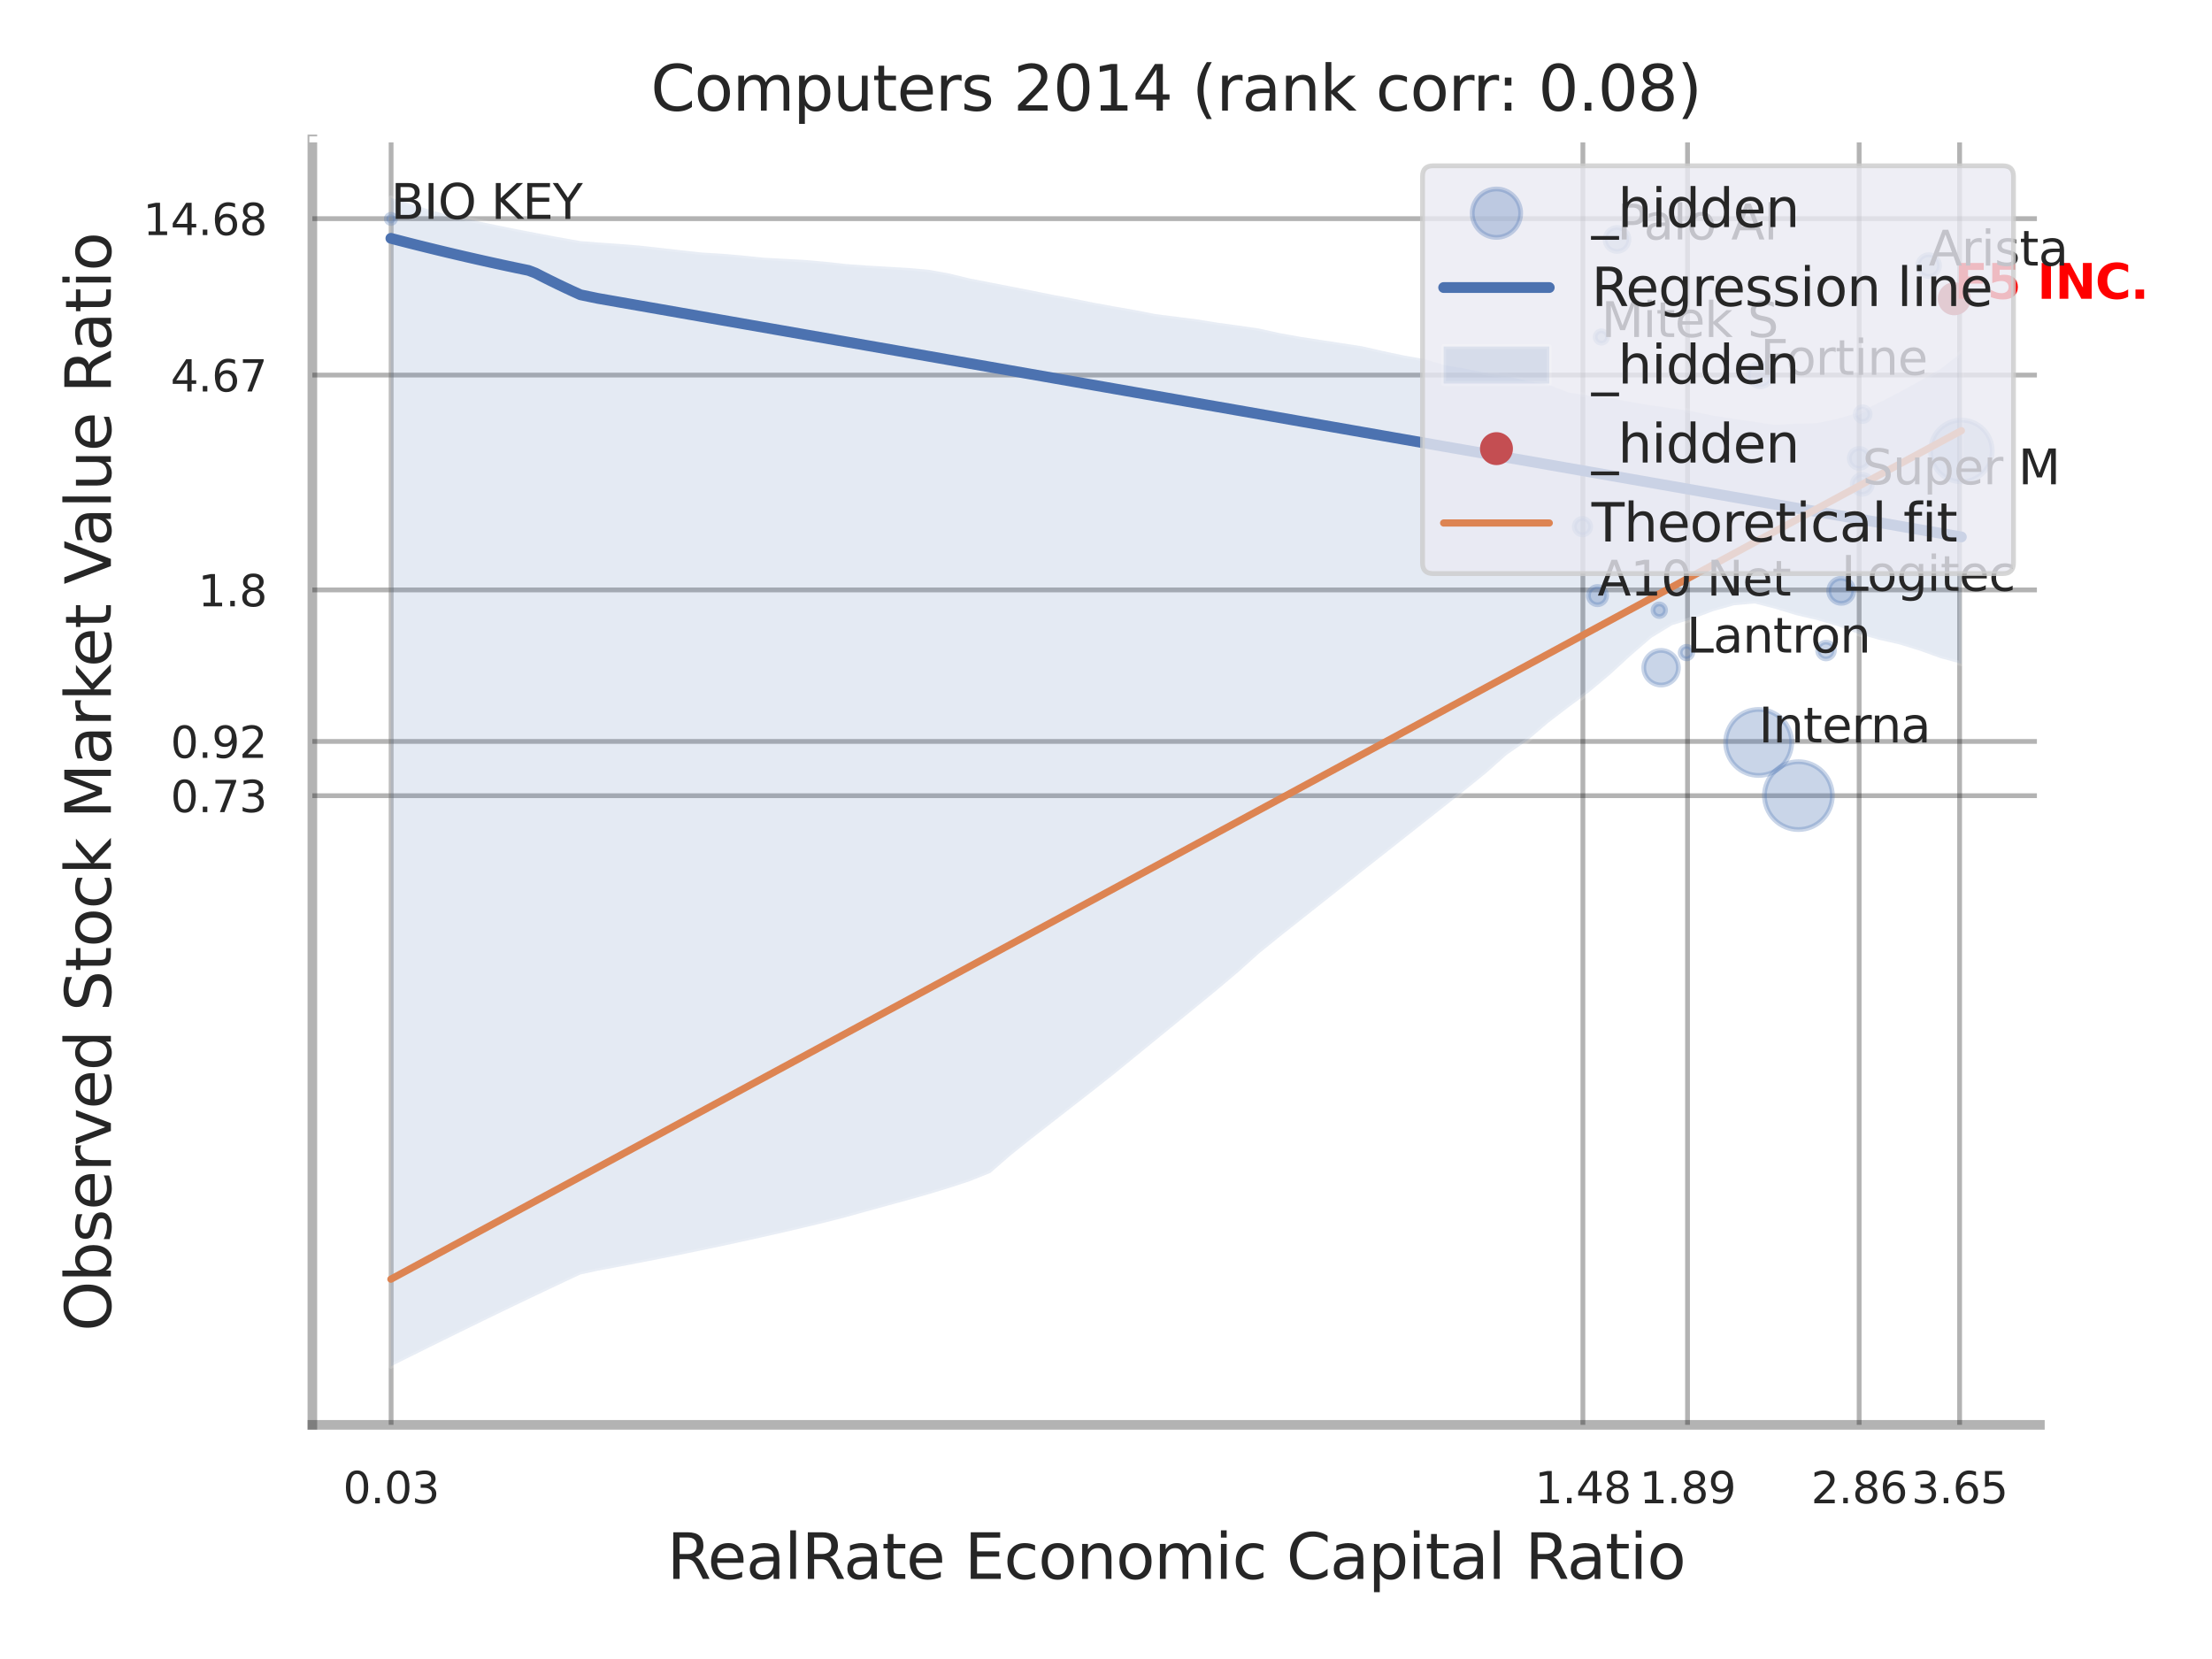 <?xml version="1.0" encoding="utf-8" standalone="no"?>
<!DOCTYPE svg PUBLIC "-//W3C//DTD SVG 1.1//EN"
  "http://www.w3.org/Graphics/SVG/1.1/DTD/svg11.dtd">
<svg xmlns:xlink="http://www.w3.org/1999/xlink" width="460.8pt" height="345.6pt" viewBox="0 0 460.8 345.6" xmlns="http://www.w3.org/2000/svg" version="1.1">
 <defs>
  <style type="text/css">*{stroke-linejoin: round; stroke-linecap: butt}</style>
 </defs>
 <g id="figure_1">
  <g id="patch_1">
   <path d="M 0 345.6 
L 460.8 345.6 
L 460.8 0 
L 0 0 
z
" style="fill: #ffffff"/>
  </g>
  <g id="axes_1">
   <g id="patch_2">
    <path d="M 65.07 296.82 
L 424.948 296.82 
L 424.948 29.04 
L 65.07 29.04 
z
" style="fill: #ffffff"/>
   </g>
   <g id="matplotlib.axis_1">
    <g id="xtick_1">
     <g id="line2d_1">
      <path d="M 81.475 296.82 
L 81.475 29.04 
" clip-path="url(#p57832eea73)" style="fill: none; stroke: #000000; stroke-opacity: 0.3; stroke-linecap: round"/>
     </g>
     <g id="text_1">
      <!-- 0.03 -->
      <g style="fill: #262626" transform="translate(71.455 313.159) scale(0.09 -0.09)">
       <defs>
        <path id="DejaVuSans-30" d="M 2034 4250 
Q 1547 4250 1301 3770 
Q 1056 3291 1056 2328 
Q 1056 1369 1301 889 
Q 1547 409 2034 409 
Q 2525 409 2770 889 
Q 3016 1369 3016 2328 
Q 3016 3291 2770 3770 
Q 2525 4250 2034 4250 
z
M 2034 4750 
Q 2819 4750 3233 4129 
Q 3647 3509 3647 2328 
Q 3647 1150 3233 529 
Q 2819 -91 2034 -91 
Q 1250 -91 836 529 
Q 422 1150 422 2328 
Q 422 3509 836 4129 
Q 1250 4750 2034 4750 
z
" transform="scale(0.016)"/>
        <path id="DejaVuSans-2e" d="M 684 794 
L 1344 794 
L 1344 0 
L 684 0 
L 684 794 
z
" transform="scale(0.016)"/>
        <path id="DejaVuSans-33" d="M 2597 2516 
Q 3050 2419 3304 2112 
Q 3559 1806 3559 1356 
Q 3559 666 3084 287 
Q 2609 -91 1734 -91 
Q 1441 -91 1130 -33 
Q 819 25 488 141 
L 488 750 
Q 750 597 1062 519 
Q 1375 441 1716 441 
Q 2309 441 2620 675 
Q 2931 909 2931 1356 
Q 2931 1769 2642 2001 
Q 2353 2234 1838 2234 
L 1294 2234 
L 1294 2753 
L 1863 2753 
Q 2328 2753 2575 2939 
Q 2822 3125 2822 3475 
Q 2822 3834 2567 4026 
Q 2313 4219 1838 4219 
Q 1578 4219 1281 4162 
Q 984 4106 628 3988 
L 628 4550 
Q 988 4650 1302 4700 
Q 1616 4750 1894 4750 
Q 2613 4750 3031 4423 
Q 3450 4097 3450 3541 
Q 3450 3153 3228 2886 
Q 3006 2619 2597 2516 
z
" transform="scale(0.016)"/>
       </defs>
       <use xlink:href="#DejaVuSans-30"/>
       <use xlink:href="#DejaVuSans-2e" transform="translate(63.623 0)"/>
       <use xlink:href="#DejaVuSans-30" transform="translate(95.41 0)"/>
       <use xlink:href="#DejaVuSans-33" transform="translate(159.033 0)"/>
      </g>
     </g>
    </g>
    <g id="xtick_2">
     <g id="line2d_2">
      <path d="M 329.745 296.82 
L 329.745 29.04 
" clip-path="url(#p57832eea73)" style="fill: none; stroke: #000000; stroke-opacity: 0.3; stroke-linecap: round"/>
     </g>
     <g id="text_2">
      <!-- 1.48 -->
      <g style="fill: #262626" transform="translate(319.726 313.159) scale(0.09 -0.09)">
       <defs>
        <path id="DejaVuSans-31" d="M 794 531 
L 1825 531 
L 1825 4091 
L 703 3866 
L 703 4441 
L 1819 4666 
L 2450 4666 
L 2450 531 
L 3481 531 
L 3481 0 
L 794 0 
L 794 531 
z
" transform="scale(0.016)"/>
        <path id="DejaVuSans-34" d="M 2419 4116 
L 825 1625 
L 2419 1625 
L 2419 4116 
z
M 2253 4666 
L 3047 4666 
L 3047 1625 
L 3713 1625 
L 3713 1100 
L 3047 1100 
L 3047 0 
L 2419 0 
L 2419 1100 
L 313 1100 
L 313 1709 
L 2253 4666 
z
" transform="scale(0.016)"/>
        <path id="DejaVuSans-38" d="M 2034 2216 
Q 1584 2216 1326 1975 
Q 1069 1734 1069 1313 
Q 1069 891 1326 650 
Q 1584 409 2034 409 
Q 2484 409 2743 651 
Q 3003 894 3003 1313 
Q 3003 1734 2745 1975 
Q 2488 2216 2034 2216 
z
M 1403 2484 
Q 997 2584 770 2862 
Q 544 3141 544 3541 
Q 544 4100 942 4425 
Q 1341 4750 2034 4750 
Q 2731 4750 3128 4425 
Q 3525 4100 3525 3541 
Q 3525 3141 3298 2862 
Q 3072 2584 2669 2484 
Q 3125 2378 3379 2068 
Q 3634 1759 3634 1313 
Q 3634 634 3220 271 
Q 2806 -91 2034 -91 
Q 1263 -91 848 271 
Q 434 634 434 1313 
Q 434 1759 690 2068 
Q 947 2378 1403 2484 
z
M 1172 3481 
Q 1172 3119 1398 2916 
Q 1625 2713 2034 2713 
Q 2441 2713 2670 2916 
Q 2900 3119 2900 3481 
Q 2900 3844 2670 4047 
Q 2441 4250 2034 4250 
Q 1625 4250 1398 4047 
Q 1172 3844 1172 3481 
z
" transform="scale(0.016)"/>
       </defs>
       <use xlink:href="#DejaVuSans-31"/>
       <use xlink:href="#DejaVuSans-2e" transform="translate(63.623 0)"/>
       <use xlink:href="#DejaVuSans-34" transform="translate(95.41 0)"/>
       <use xlink:href="#DejaVuSans-38" transform="translate(159.033 0)"/>
      </g>
     </g>
    </g>
    <g id="xtick_3">
     <g id="line2d_3">
      <path d="M 351.544 296.82 
L 351.544 29.04 
" clip-path="url(#p57832eea73)" style="fill: none; stroke: #000000; stroke-opacity: 0.3; stroke-linecap: round"/>
     </g>
     <g id="text_3">
      <!-- 1.89 -->
      <g style="fill: #262626" transform="translate(341.525 313.159) scale(0.09 -0.09)">
       <defs>
        <path id="DejaVuSans-39" d="M 703 97 
L 703 672 
Q 941 559 1184 500 
Q 1428 441 1663 441 
Q 2288 441 2617 861 
Q 2947 1281 2994 2138 
Q 2813 1869 2534 1725 
Q 2256 1581 1919 1581 
Q 1219 1581 811 2004 
Q 403 2428 403 3163 
Q 403 3881 828 4315 
Q 1253 4750 1959 4750 
Q 2769 4750 3195 4129 
Q 3622 3509 3622 2328 
Q 3622 1225 3098 567 
Q 2575 -91 1691 -91 
Q 1453 -91 1209 -44 
Q 966 3 703 97 
z
M 1959 2075 
Q 2384 2075 2632 2365 
Q 2881 2656 2881 3163 
Q 2881 3666 2632 3958 
Q 2384 4250 1959 4250 
Q 1534 4250 1286 3958 
Q 1038 3666 1038 3163 
Q 1038 2656 1286 2365 
Q 1534 2075 1959 2075 
z
" transform="scale(0.016)"/>
       </defs>
       <use xlink:href="#DejaVuSans-31"/>
       <use xlink:href="#DejaVuSans-2e" transform="translate(63.623 0)"/>
       <use xlink:href="#DejaVuSans-38" transform="translate(95.41 0)"/>
       <use xlink:href="#DejaVuSans-39" transform="translate(159.033 0)"/>
      </g>
     </g>
    </g>
    <g id="xtick_4">
     <g id="line2d_4">
      <path d="M 387.294 296.82 
L 387.294 29.04 
" clip-path="url(#p57832eea73)" style="fill: none; stroke: #000000; stroke-opacity: 0.3; stroke-linecap: round"/>
     </g>
     <g id="text_4">
      <!-- 2.86 -->
      <g style="fill: #262626" transform="translate(377.274 313.159) scale(0.09 -0.09)">
       <defs>
        <path id="DejaVuSans-32" d="M 1228 531 
L 3431 531 
L 3431 0 
L 469 0 
L 469 531 
Q 828 903 1448 1529 
Q 2069 2156 2228 2338 
Q 2531 2678 2651 2914 
Q 2772 3150 2772 3378 
Q 2772 3750 2511 3984 
Q 2250 4219 1831 4219 
Q 1534 4219 1204 4116 
Q 875 4013 500 3803 
L 500 4441 
Q 881 4594 1212 4672 
Q 1544 4750 1819 4750 
Q 2544 4750 2975 4387 
Q 3406 4025 3406 3419 
Q 3406 3131 3298 2873 
Q 3191 2616 2906 2266 
Q 2828 2175 2409 1742 
Q 1991 1309 1228 531 
z
" transform="scale(0.016)"/>
        <path id="DejaVuSans-36" d="M 2113 2584 
Q 1688 2584 1439 2293 
Q 1191 2003 1191 1497 
Q 1191 994 1439 701 
Q 1688 409 2113 409 
Q 2538 409 2786 701 
Q 3034 994 3034 1497 
Q 3034 2003 2786 2293 
Q 2538 2584 2113 2584 
z
M 3366 4563 
L 3366 3988 
Q 3128 4100 2886 4159 
Q 2644 4219 2406 4219 
Q 1781 4219 1451 3797 
Q 1122 3375 1075 2522 
Q 1259 2794 1537 2939 
Q 1816 3084 2150 3084 
Q 2853 3084 3261 2657 
Q 3669 2231 3669 1497 
Q 3669 778 3244 343 
Q 2819 -91 2113 -91 
Q 1303 -91 875 529 
Q 447 1150 447 2328 
Q 447 3434 972 4092 
Q 1497 4750 2381 4750 
Q 2619 4750 2861 4703 
Q 3103 4656 3366 4563 
z
" transform="scale(0.016)"/>
       </defs>
       <use xlink:href="#DejaVuSans-32"/>
       <use xlink:href="#DejaVuSans-2e" transform="translate(63.623 0)"/>
       <use xlink:href="#DejaVuSans-38" transform="translate(95.41 0)"/>
       <use xlink:href="#DejaVuSans-36" transform="translate(159.033 0)"/>
      </g>
     </g>
    </g>
    <g id="xtick_5">
     <g id="line2d_5">
      <path d="M 408.221 296.82 
L 408.221 29.04 
" clip-path="url(#p57832eea73)" style="fill: none; stroke: #000000; stroke-opacity: 0.3; stroke-linecap: round"/>
     </g>
     <g id="text_5">
      <!-- 3.65 -->
      <g style="fill: #262626" transform="translate(398.201 313.159) scale(0.09 -0.09)">
       <defs>
        <path id="DejaVuSans-35" d="M 691 4666 
L 3169 4666 
L 3169 4134 
L 1269 4134 
L 1269 2991 
Q 1406 3038 1543 3061 
Q 1681 3084 1819 3084 
Q 2600 3084 3056 2656 
Q 3513 2228 3513 1497 
Q 3513 744 3044 326 
Q 2575 -91 1722 -91 
Q 1428 -91 1123 -41 
Q 819 9 494 109 
L 494 744 
Q 775 591 1075 516 
Q 1375 441 1709 441 
Q 2250 441 2565 725 
Q 2881 1009 2881 1497 
Q 2881 1984 2565 2268 
Q 2250 2553 1709 2553 
Q 1456 2553 1204 2497 
Q 953 2441 691 2322 
L 691 4666 
z
" transform="scale(0.016)"/>
       </defs>
       <use xlink:href="#DejaVuSans-33"/>
       <use xlink:href="#DejaVuSans-2e" transform="translate(63.623 0)"/>
       <use xlink:href="#DejaVuSans-36" transform="translate(95.41 0)"/>
       <use xlink:href="#DejaVuSans-35" transform="translate(159.033 0)"/>
      </g>
     </g>
    </g>
    <g id="xtick_6"/>
    <g id="xtick_7"/>
    <g id="text_6">
     <!-- RealRate Economic Capital Ratio -->
     <g style="fill: #262626" transform="translate(138.956 328.908) scale(0.13 -0.13)">
      <defs>
       <path id="DejaVuSans-52" d="M 2841 2188 
Q 3044 2119 3236 1894 
Q 3428 1669 3622 1275 
L 4263 0 
L 3584 0 
L 2988 1197 
Q 2756 1666 2539 1819 
Q 2322 1972 1947 1972 
L 1259 1972 
L 1259 0 
L 628 0 
L 628 4666 
L 2053 4666 
Q 2853 4666 3247 4331 
Q 3641 3997 3641 3322 
Q 3641 2881 3436 2590 
Q 3231 2300 2841 2188 
z
M 1259 4147 
L 1259 2491 
L 2053 2491 
Q 2509 2491 2742 2702 
Q 2975 2913 2975 3322 
Q 2975 3731 2742 3939 
Q 2509 4147 2053 4147 
L 1259 4147 
z
" transform="scale(0.016)"/>
       <path id="DejaVuSans-65" d="M 3597 1894 
L 3597 1613 
L 953 1613 
Q 991 1019 1311 708 
Q 1631 397 2203 397 
Q 2534 397 2845 478 
Q 3156 559 3463 722 
L 3463 178 
Q 3153 47 2828 -22 
Q 2503 -91 2169 -91 
Q 1331 -91 842 396 
Q 353 884 353 1716 
Q 353 2575 817 3079 
Q 1281 3584 2069 3584 
Q 2775 3584 3186 3129 
Q 3597 2675 3597 1894 
z
M 3022 2063 
Q 3016 2534 2758 2815 
Q 2500 3097 2075 3097 
Q 1594 3097 1305 2825 
Q 1016 2553 972 2059 
L 3022 2063 
z
" transform="scale(0.016)"/>
       <path id="DejaVuSans-61" d="M 2194 1759 
Q 1497 1759 1228 1600 
Q 959 1441 959 1056 
Q 959 750 1161 570 
Q 1363 391 1709 391 
Q 2188 391 2477 730 
Q 2766 1069 2766 1631 
L 2766 1759 
L 2194 1759 
z
M 3341 1997 
L 3341 0 
L 2766 0 
L 2766 531 
Q 2569 213 2275 61 
Q 1981 -91 1556 -91 
Q 1019 -91 701 211 
Q 384 513 384 1019 
Q 384 1609 779 1909 
Q 1175 2209 1959 2209 
L 2766 2209 
L 2766 2266 
Q 2766 2663 2505 2880 
Q 2244 3097 1772 3097 
Q 1472 3097 1187 3025 
Q 903 2953 641 2809 
L 641 3341 
Q 956 3463 1253 3523 
Q 1550 3584 1831 3584 
Q 2591 3584 2966 3190 
Q 3341 2797 3341 1997 
z
" transform="scale(0.016)"/>
       <path id="DejaVuSans-6c" d="M 603 4863 
L 1178 4863 
L 1178 0 
L 603 0 
L 603 4863 
z
" transform="scale(0.016)"/>
       <path id="DejaVuSans-74" d="M 1172 4494 
L 1172 3500 
L 2356 3500 
L 2356 3053 
L 1172 3053 
L 1172 1153 
Q 1172 725 1289 603 
Q 1406 481 1766 481 
L 2356 481 
L 2356 0 
L 1766 0 
Q 1100 0 847 248 
Q 594 497 594 1153 
L 594 3053 
L 172 3053 
L 172 3500 
L 594 3500 
L 594 4494 
L 1172 4494 
z
" transform="scale(0.016)"/>
       <path id="DejaVuSans-20" transform="scale(0.016)"/>
       <path id="DejaVuSans-45" d="M 628 4666 
L 3578 4666 
L 3578 4134 
L 1259 4134 
L 1259 2753 
L 3481 2753 
L 3481 2222 
L 1259 2222 
L 1259 531 
L 3634 531 
L 3634 0 
L 628 0 
L 628 4666 
z
" transform="scale(0.016)"/>
       <path id="DejaVuSans-63" d="M 3122 3366 
L 3122 2828 
Q 2878 2963 2633 3030 
Q 2388 3097 2138 3097 
Q 1578 3097 1268 2742 
Q 959 2388 959 1747 
Q 959 1106 1268 751 
Q 1578 397 2138 397 
Q 2388 397 2633 464 
Q 2878 531 3122 666 
L 3122 134 
Q 2881 22 2623 -34 
Q 2366 -91 2075 -91 
Q 1284 -91 818 406 
Q 353 903 353 1747 
Q 353 2603 823 3093 
Q 1294 3584 2113 3584 
Q 2378 3584 2631 3529 
Q 2884 3475 3122 3366 
z
" transform="scale(0.016)"/>
       <path id="DejaVuSans-6f" d="M 1959 3097 
Q 1497 3097 1228 2736 
Q 959 2375 959 1747 
Q 959 1119 1226 758 
Q 1494 397 1959 397 
Q 2419 397 2687 759 
Q 2956 1122 2956 1747 
Q 2956 2369 2687 2733 
Q 2419 3097 1959 3097 
z
M 1959 3584 
Q 2709 3584 3137 3096 
Q 3566 2609 3566 1747 
Q 3566 888 3137 398 
Q 2709 -91 1959 -91 
Q 1206 -91 779 398 
Q 353 888 353 1747 
Q 353 2609 779 3096 
Q 1206 3584 1959 3584 
z
" transform="scale(0.016)"/>
       <path id="DejaVuSans-6e" d="M 3513 2113 
L 3513 0 
L 2938 0 
L 2938 2094 
Q 2938 2591 2744 2837 
Q 2550 3084 2163 3084 
Q 1697 3084 1428 2787 
Q 1159 2491 1159 1978 
L 1159 0 
L 581 0 
L 581 3500 
L 1159 3500 
L 1159 2956 
Q 1366 3272 1645 3428 
Q 1925 3584 2291 3584 
Q 2894 3584 3203 3211 
Q 3513 2838 3513 2113 
z
" transform="scale(0.016)"/>
       <path id="DejaVuSans-6d" d="M 3328 2828 
Q 3544 3216 3844 3400 
Q 4144 3584 4550 3584 
Q 5097 3584 5394 3201 
Q 5691 2819 5691 2113 
L 5691 0 
L 5113 0 
L 5113 2094 
Q 5113 2597 4934 2840 
Q 4756 3084 4391 3084 
Q 3944 3084 3684 2787 
Q 3425 2491 3425 1978 
L 3425 0 
L 2847 0 
L 2847 2094 
Q 2847 2600 2669 2842 
Q 2491 3084 2119 3084 
Q 1678 3084 1418 2786 
Q 1159 2488 1159 1978 
L 1159 0 
L 581 0 
L 581 3500 
L 1159 3500 
L 1159 2956 
Q 1356 3278 1631 3431 
Q 1906 3584 2284 3584 
Q 2666 3584 2933 3390 
Q 3200 3197 3328 2828 
z
" transform="scale(0.016)"/>
       <path id="DejaVuSans-69" d="M 603 3500 
L 1178 3500 
L 1178 0 
L 603 0 
L 603 3500 
z
M 603 4863 
L 1178 4863 
L 1178 4134 
L 603 4134 
L 603 4863 
z
" transform="scale(0.016)"/>
       <path id="DejaVuSans-43" d="M 4122 4306 
L 4122 3641 
Q 3803 3938 3442 4084 
Q 3081 4231 2675 4231 
Q 1875 4231 1450 3742 
Q 1025 3253 1025 2328 
Q 1025 1406 1450 917 
Q 1875 428 2675 428 
Q 3081 428 3442 575 
Q 3803 722 4122 1019 
L 4122 359 
Q 3791 134 3420 21 
Q 3050 -91 2638 -91 
Q 1578 -91 968 557 
Q 359 1206 359 2328 
Q 359 3453 968 4101 
Q 1578 4750 2638 4750 
Q 3056 4750 3426 4639 
Q 3797 4528 4122 4306 
z
" transform="scale(0.016)"/>
       <path id="DejaVuSans-70" d="M 1159 525 
L 1159 -1331 
L 581 -1331 
L 581 3500 
L 1159 3500 
L 1159 2969 
Q 1341 3281 1617 3432 
Q 1894 3584 2278 3584 
Q 2916 3584 3314 3078 
Q 3713 2572 3713 1747 
Q 3713 922 3314 415 
Q 2916 -91 2278 -91 
Q 1894 -91 1617 61 
Q 1341 213 1159 525 
z
M 3116 1747 
Q 3116 2381 2855 2742 
Q 2594 3103 2138 3103 
Q 1681 3103 1420 2742 
Q 1159 2381 1159 1747 
Q 1159 1113 1420 752 
Q 1681 391 2138 391 
Q 2594 391 2855 752 
Q 3116 1113 3116 1747 
z
" transform="scale(0.016)"/>
      </defs>
      <use xlink:href="#DejaVuSans-52"/>
      <use xlink:href="#DejaVuSans-65" transform="translate(64.982 0)"/>
      <use xlink:href="#DejaVuSans-61" transform="translate(126.506 0)"/>
      <use xlink:href="#DejaVuSans-6c" transform="translate(187.785 0)"/>
      <use xlink:href="#DejaVuSans-52" transform="translate(215.568 0)"/>
      <use xlink:href="#DejaVuSans-61" transform="translate(282.801 0)"/>
      <use xlink:href="#DejaVuSans-74" transform="translate(344.08 0)"/>
      <use xlink:href="#DejaVuSans-65" transform="translate(383.289 0)"/>
      <use xlink:href="#DejaVuSans-20" transform="translate(444.812 0)"/>
      <use xlink:href="#DejaVuSans-45" transform="translate(476.6 0)"/>
      <use xlink:href="#DejaVuSans-63" transform="translate(539.783 0)"/>
      <use xlink:href="#DejaVuSans-6f" transform="translate(594.764 0)"/>
      <use xlink:href="#DejaVuSans-6e" transform="translate(655.945 0)"/>
      <use xlink:href="#DejaVuSans-6f" transform="translate(719.324 0)"/>
      <use xlink:href="#DejaVuSans-6d" transform="translate(780.506 0)"/>
      <use xlink:href="#DejaVuSans-69" transform="translate(877.918 0)"/>
      <use xlink:href="#DejaVuSans-63" transform="translate(905.701 0)"/>
      <use xlink:href="#DejaVuSans-20" transform="translate(960.682 0)"/>
      <use xlink:href="#DejaVuSans-43" transform="translate(992.469 0)"/>
      <use xlink:href="#DejaVuSans-61" transform="translate(1062.293 0)"/>
      <use xlink:href="#DejaVuSans-70" transform="translate(1123.572 0)"/>
      <use xlink:href="#DejaVuSans-69" transform="translate(1187.049 0)"/>
      <use xlink:href="#DejaVuSans-74" transform="translate(1214.832 0)"/>
      <use xlink:href="#DejaVuSans-61" transform="translate(1254.041 0)"/>
      <use xlink:href="#DejaVuSans-6c" transform="translate(1315.32 0)"/>
      <use xlink:href="#DejaVuSans-20" transform="translate(1343.104 0)"/>
      <use xlink:href="#DejaVuSans-52" transform="translate(1374.891 0)"/>
      <use xlink:href="#DejaVuSans-61" transform="translate(1442.123 0)"/>
      <use xlink:href="#DejaVuSans-74" transform="translate(1503.402 0)"/>
      <use xlink:href="#DejaVuSans-69" transform="translate(1542.611 0)"/>
      <use xlink:href="#DejaVuSans-6f" transform="translate(1570.395 0)"/>
     </g>
    </g>
   </g>
   <g id="matplotlib.axis_2">
    <g id="ytick_1">
     <g id="line2d_6">
      <path d="M 65.07 165.762 
L 424.948 165.762 
" clip-path="url(#p57832eea73)" style="fill: none; stroke: #000000; stroke-opacity: 0.3; stroke-linecap: round"/>
     </g>
     <g id="text_7">
      <!-- 0.73 -->
      <g style="fill: #262626" transform="translate(35.531 169.181) scale(0.09 -0.09)">
       <defs>
        <path id="DejaVuSans-37" d="M 525 4666 
L 3525 4666 
L 3525 4397 
L 1831 0 
L 1172 0 
L 2766 4134 
L 525 4134 
L 525 4666 
z
" transform="scale(0.016)"/>
       </defs>
       <use xlink:href="#DejaVuSans-30"/>
       <use xlink:href="#DejaVuSans-2e" transform="translate(63.623 0)"/>
       <use xlink:href="#DejaVuSans-37" transform="translate(95.41 0)"/>
       <use xlink:href="#DejaVuSans-33" transform="translate(159.033 0)"/>
      </g>
     </g>
    </g>
    <g id="ytick_2">
     <g id="line2d_7">
      <path d="M 65.07 154.456 
L 424.948 154.456 
" clip-path="url(#p57832eea73)" style="fill: none; stroke: #000000; stroke-opacity: 0.3; stroke-linecap: round"/>
     </g>
     <g id="text_8">
      <!-- 0.92 -->
      <g style="fill: #262626" transform="translate(35.531 157.875) scale(0.09 -0.09)">
       <use xlink:href="#DejaVuSans-30"/>
       <use xlink:href="#DejaVuSans-2e" transform="translate(63.623 0)"/>
       <use xlink:href="#DejaVuSans-39" transform="translate(95.41 0)"/>
       <use xlink:href="#DejaVuSans-32" transform="translate(159.033 0)"/>
      </g>
     </g>
    </g>
    <g id="ytick_3">
     <g id="line2d_8">
      <path d="M 65.07 122.891 
L 424.948 122.891 
" clip-path="url(#p57832eea73)" style="fill: none; stroke: #000000; stroke-opacity: 0.3; stroke-linecap: round"/>
     </g>
     <g id="text_9">
      <!-- 1.8 -->
      <g style="fill: #262626" transform="translate(41.257 126.311) scale(0.09 -0.09)">
       <use xlink:href="#DejaVuSans-31"/>
       <use xlink:href="#DejaVuSans-2e" transform="translate(63.623 0)"/>
       <use xlink:href="#DejaVuSans-38" transform="translate(95.41 0)"/>
      </g>
     </g>
    </g>
    <g id="ytick_4">
     <g id="line2d_9">
      <path d="M 65.07 78.136 
L 424.948 78.136 
" clip-path="url(#p57832eea73)" style="fill: none; stroke: #000000; stroke-opacity: 0.3; stroke-linecap: round"/>
     </g>
     <g id="text_10">
      <!-- 4.67 -->
      <g style="fill: #262626" transform="translate(35.531 81.556) scale(0.09 -0.09)">
       <use xlink:href="#DejaVuSans-34"/>
       <use xlink:href="#DejaVuSans-2e" transform="translate(63.623 0)"/>
       <use xlink:href="#DejaVuSans-36" transform="translate(95.41 0)"/>
       <use xlink:href="#DejaVuSans-37" transform="translate(159.033 0)"/>
      </g>
     </g>
    </g>
    <g id="ytick_5">
     <g id="line2d_10">
      <path d="M 65.07 45.55 
L 424.948 45.55 
" clip-path="url(#p57832eea73)" style="fill: none; stroke: #000000; stroke-opacity: 0.3; stroke-linecap: round"/>
     </g>
     <g id="text_11">
      <!-- 14.68 -->
      <g style="fill: #262626" transform="translate(29.805 48.969) scale(0.09 -0.09)">
       <use xlink:href="#DejaVuSans-31"/>
       <use xlink:href="#DejaVuSans-34" transform="translate(63.623 0)"/>
       <use xlink:href="#DejaVuSans-2e" transform="translate(127.246 0)"/>
       <use xlink:href="#DejaVuSans-36" transform="translate(159.033 0)"/>
       <use xlink:href="#DejaVuSans-38" transform="translate(222.656 0)"/>
      </g>
     </g>
    </g>
    <g id="ytick_6"/>
    <g id="ytick_7"/>
    <g id="ytick_8"/>
    <g id="text_12">
     <!-- Observed Stock Market Value Ratio -->
     <g style="fill: #262626" transform="translate(23.101 277.332) rotate(-90) scale(0.13 -0.13)">
      <defs>
       <path id="DejaVuSans-4f" d="M 2522 4238 
Q 1834 4238 1429 3725 
Q 1025 3213 1025 2328 
Q 1025 1447 1429 934 
Q 1834 422 2522 422 
Q 3209 422 3611 934 
Q 4013 1447 4013 2328 
Q 4013 3213 3611 3725 
Q 3209 4238 2522 4238 
z
M 2522 4750 
Q 3503 4750 4090 4092 
Q 4678 3434 4678 2328 
Q 4678 1225 4090 567 
Q 3503 -91 2522 -91 
Q 1538 -91 948 565 
Q 359 1222 359 2328 
Q 359 3434 948 4092 
Q 1538 4750 2522 4750 
z
" transform="scale(0.016)"/>
       <path id="DejaVuSans-62" d="M 3116 1747 
Q 3116 2381 2855 2742 
Q 2594 3103 2138 3103 
Q 1681 3103 1420 2742 
Q 1159 2381 1159 1747 
Q 1159 1113 1420 752 
Q 1681 391 2138 391 
Q 2594 391 2855 752 
Q 3116 1113 3116 1747 
z
M 1159 2969 
Q 1341 3281 1617 3432 
Q 1894 3584 2278 3584 
Q 2916 3584 3314 3078 
Q 3713 2572 3713 1747 
Q 3713 922 3314 415 
Q 2916 -91 2278 -91 
Q 1894 -91 1617 61 
Q 1341 213 1159 525 
L 1159 0 
L 581 0 
L 581 4863 
L 1159 4863 
L 1159 2969 
z
" transform="scale(0.016)"/>
       <path id="DejaVuSans-73" d="M 2834 3397 
L 2834 2853 
Q 2591 2978 2328 3040 
Q 2066 3103 1784 3103 
Q 1356 3103 1142 2972 
Q 928 2841 928 2578 
Q 928 2378 1081 2264 
Q 1234 2150 1697 2047 
L 1894 2003 
Q 2506 1872 2764 1633 
Q 3022 1394 3022 966 
Q 3022 478 2636 193 
Q 2250 -91 1575 -91 
Q 1294 -91 989 -36 
Q 684 19 347 128 
L 347 722 
Q 666 556 975 473 
Q 1284 391 1588 391 
Q 1994 391 2212 530 
Q 2431 669 2431 922 
Q 2431 1156 2273 1281 
Q 2116 1406 1581 1522 
L 1381 1569 
Q 847 1681 609 1914 
Q 372 2147 372 2553 
Q 372 3047 722 3315 
Q 1072 3584 1716 3584 
Q 2034 3584 2315 3537 
Q 2597 3491 2834 3397 
z
" transform="scale(0.016)"/>
       <path id="DejaVuSans-72" d="M 2631 2963 
Q 2534 3019 2420 3045 
Q 2306 3072 2169 3072 
Q 1681 3072 1420 2755 
Q 1159 2438 1159 1844 
L 1159 0 
L 581 0 
L 581 3500 
L 1159 3500 
L 1159 2956 
Q 1341 3275 1631 3429 
Q 1922 3584 2338 3584 
Q 2397 3584 2469 3576 
Q 2541 3569 2628 3553 
L 2631 2963 
z
" transform="scale(0.016)"/>
       <path id="DejaVuSans-76" d="M 191 3500 
L 800 3500 
L 1894 563 
L 2988 3500 
L 3597 3500 
L 2284 0 
L 1503 0 
L 191 3500 
z
" transform="scale(0.016)"/>
       <path id="DejaVuSans-64" d="M 2906 2969 
L 2906 4863 
L 3481 4863 
L 3481 0 
L 2906 0 
L 2906 525 
Q 2725 213 2448 61 
Q 2172 -91 1784 -91 
Q 1150 -91 751 415 
Q 353 922 353 1747 
Q 353 2572 751 3078 
Q 1150 3584 1784 3584 
Q 2172 3584 2448 3432 
Q 2725 3281 2906 2969 
z
M 947 1747 
Q 947 1113 1208 752 
Q 1469 391 1925 391 
Q 2381 391 2643 752 
Q 2906 1113 2906 1747 
Q 2906 2381 2643 2742 
Q 2381 3103 1925 3103 
Q 1469 3103 1208 2742 
Q 947 2381 947 1747 
z
" transform="scale(0.016)"/>
       <path id="DejaVuSans-53" d="M 3425 4513 
L 3425 3897 
Q 3066 4069 2747 4153 
Q 2428 4238 2131 4238 
Q 1616 4238 1336 4038 
Q 1056 3838 1056 3469 
Q 1056 3159 1242 3001 
Q 1428 2844 1947 2747 
L 2328 2669 
Q 3034 2534 3370 2195 
Q 3706 1856 3706 1288 
Q 3706 609 3251 259 
Q 2797 -91 1919 -91 
Q 1588 -91 1214 -16 
Q 841 59 441 206 
L 441 856 
Q 825 641 1194 531 
Q 1563 422 1919 422 
Q 2459 422 2753 634 
Q 3047 847 3047 1241 
Q 3047 1584 2836 1778 
Q 2625 1972 2144 2069 
L 1759 2144 
Q 1053 2284 737 2584 
Q 422 2884 422 3419 
Q 422 4038 858 4394 
Q 1294 4750 2059 4750 
Q 2388 4750 2728 4690 
Q 3069 4631 3425 4513 
z
" transform="scale(0.016)"/>
       <path id="DejaVuSans-6b" d="M 581 4863 
L 1159 4863 
L 1159 1991 
L 2875 3500 
L 3609 3500 
L 1753 1863 
L 3688 0 
L 2938 0 
L 1159 1709 
L 1159 0 
L 581 0 
L 581 4863 
z
" transform="scale(0.016)"/>
       <path id="DejaVuSans-4d" d="M 628 4666 
L 1569 4666 
L 2759 1491 
L 3956 4666 
L 4897 4666 
L 4897 0 
L 4281 0 
L 4281 4097 
L 3078 897 
L 2444 897 
L 1241 4097 
L 1241 0 
L 628 0 
L 628 4666 
z
" transform="scale(0.016)"/>
       <path id="DejaVuSans-56" d="M 1831 0 
L 50 4666 
L 709 4666 
L 2188 738 
L 3669 4666 
L 4325 4666 
L 2547 0 
L 1831 0 
z
" transform="scale(0.016)"/>
       <path id="DejaVuSans-75" d="M 544 1381 
L 544 3500 
L 1119 3500 
L 1119 1403 
Q 1119 906 1312 657 
Q 1506 409 1894 409 
Q 2359 409 2629 706 
Q 2900 1003 2900 1516 
L 2900 3500 
L 3475 3500 
L 3475 0 
L 2900 0 
L 2900 538 
Q 2691 219 2414 64 
Q 2138 -91 1772 -91 
Q 1169 -91 856 284 
Q 544 659 544 1381 
z
M 1991 3584 
L 1991 3584 
z
" transform="scale(0.016)"/>
      </defs>
      <use xlink:href="#DejaVuSans-4f"/>
      <use xlink:href="#DejaVuSans-62" transform="translate(78.711 0)"/>
      <use xlink:href="#DejaVuSans-73" transform="translate(142.188 0)"/>
      <use xlink:href="#DejaVuSans-65" transform="translate(194.287 0)"/>
      <use xlink:href="#DejaVuSans-72" transform="translate(255.811 0)"/>
      <use xlink:href="#DejaVuSans-76" transform="translate(296.924 0)"/>
      <use xlink:href="#DejaVuSans-65" transform="translate(356.104 0)"/>
      <use xlink:href="#DejaVuSans-64" transform="translate(417.627 0)"/>
      <use xlink:href="#DejaVuSans-20" transform="translate(481.104 0)"/>
      <use xlink:href="#DejaVuSans-53" transform="translate(512.891 0)"/>
      <use xlink:href="#DejaVuSans-74" transform="translate(576.367 0)"/>
      <use xlink:href="#DejaVuSans-6f" transform="translate(615.576 0)"/>
      <use xlink:href="#DejaVuSans-63" transform="translate(676.758 0)"/>
      <use xlink:href="#DejaVuSans-6b" transform="translate(731.738 0)"/>
      <use xlink:href="#DejaVuSans-20" transform="translate(789.648 0)"/>
      <use xlink:href="#DejaVuSans-4d" transform="translate(821.436 0)"/>
      <use xlink:href="#DejaVuSans-61" transform="translate(907.715 0)"/>
      <use xlink:href="#DejaVuSans-72" transform="translate(968.994 0)"/>
      <use xlink:href="#DejaVuSans-6b" transform="translate(1010.107 0)"/>
      <use xlink:href="#DejaVuSans-65" transform="translate(1064.393 0)"/>
      <use xlink:href="#DejaVuSans-74" transform="translate(1125.916 0)"/>
      <use xlink:href="#DejaVuSans-20" transform="translate(1165.125 0)"/>
      <use xlink:href="#DejaVuSans-56" transform="translate(1196.912 0)"/>
      <use xlink:href="#DejaVuSans-61" transform="translate(1257.57 0)"/>
      <use xlink:href="#DejaVuSans-6c" transform="translate(1318.85 0)"/>
      <use xlink:href="#DejaVuSans-75" transform="translate(1346.633 0)"/>
      <use xlink:href="#DejaVuSans-65" transform="translate(1410.012 0)"/>
      <use xlink:href="#DejaVuSans-20" transform="translate(1471.535 0)"/>
      <use xlink:href="#DejaVuSans-52" transform="translate(1503.322 0)"/>
      <use xlink:href="#DejaVuSans-61" transform="translate(1570.555 0)"/>
      <use xlink:href="#DejaVuSans-74" transform="translate(1631.834 0)"/>
      <use xlink:href="#DejaVuSans-69" transform="translate(1671.043 0)"/>
      <use xlink:href="#DejaVuSans-6f" transform="translate(1698.826 0)"/>
     </g>
    </g>
   </g>
   <g id="PathCollection_1">
    <path d="M 374.642 172.813 
C 376.517 172.813 378.316 172.068 379.642 170.742 
C 380.968 169.416 381.713 167.617 381.713 165.742 
C 381.713 163.867 380.968 162.068 379.642 160.742 
C 378.316 159.416 376.517 158.671 374.642 158.671 
C 372.767 158.671 370.968 159.416 369.642 160.742 
C 368.316 162.068 367.571 163.867 367.571 165.742 
C 367.571 167.617 368.316 169.416 369.642 170.742 
C 370.968 172.068 372.767 172.813 374.642 172.813 
z
" clip-path="url(#p57832eea73)" style="fill: #4c72b0; fill-opacity: 0.3; stroke: #4c72b0; stroke-opacity: 0.3"/>
    <path d="M 366.36 161.539 
C 368.184 161.539 369.933 160.814 371.222 159.525 
C 372.511 158.236 373.236 156.487 373.236 154.663 
C 373.236 152.84 372.511 151.091 371.222 149.802 
C 369.933 148.512 368.184 147.788 366.36 147.788 
C 364.537 147.788 362.788 148.512 361.499 149.802 
C 360.209 151.091 359.485 152.84 359.485 154.663 
C 359.485 156.487 360.209 158.236 361.499 159.525 
C 362.788 160.814 364.537 161.539 366.36 161.539 
z
" clip-path="url(#p57832eea73)" style="fill: #4c72b0; fill-opacity: 0.3; stroke: #4c72b0; stroke-opacity: 0.3"/>
    <path d="M 408.59 100.363 
C 410.294 100.363 411.929 99.686 413.133 98.481 
C 414.338 97.276 415.015 95.642 415.015 93.938 
C 415.015 92.234 414.338 90.6 413.133 89.395 
C 411.929 88.19 410.294 87.513 408.59 87.513 
C 406.886 87.513 405.252 88.19 404.047 89.395 
C 402.843 90.6 402.166 92.234 402.166 93.938 
C 402.166 95.642 402.843 97.276 404.047 98.481 
C 405.252 99.686 406.886 100.363 408.59 100.363 
z
" clip-path="url(#p57832eea73)" style="fill: #4c72b0; fill-opacity: 0.3; stroke: #4c72b0; stroke-opacity: 0.3"/>
    <path d="M 333.592 71.497 
C 333.934 71.497 334.263 71.361 334.505 71.118 
C 334.748 70.876 334.884 70.547 334.884 70.205 
C 334.884 69.862 334.748 69.533 334.505 69.291 
C 334.263 69.049 333.934 68.913 333.592 68.913 
C 333.249 68.913 332.92 69.049 332.678 69.291 
C 332.436 69.533 332.299 69.862 332.299 70.205 
C 332.299 70.547 332.436 70.876 332.678 71.118 
C 332.92 71.361 333.249 71.497 333.592 71.497 
z
" clip-path="url(#p57832eea73)" style="fill: #4c72b0; fill-opacity: 0.3; stroke: #4c72b0; stroke-opacity: 0.3"/>
    <path d="M 380.395 137.262 
C 380.858 137.262 381.302 137.078 381.63 136.751 
C 381.957 136.424 382.141 135.979 382.141 135.516 
C 382.141 135.053 381.957 134.609 381.63 134.281 
C 381.302 133.954 380.858 133.77 380.395 133.77 
C 379.932 133.77 379.488 133.954 379.16 134.281 
C 378.833 134.609 378.649 135.053 378.649 135.516 
C 378.649 135.979 378.833 136.424 379.16 136.751 
C 379.488 137.078 379.932 137.262 380.395 137.262 
z
" clip-path="url(#p57832eea73)" style="fill: #4c72b0; fill-opacity: 0.3; stroke: #4c72b0; stroke-opacity: 0.3"/>
    <path d="M 387.313 97.577 
C 387.865 97.577 388.394 97.358 388.784 96.968 
C 389.174 96.578 389.394 96.048 389.394 95.497 
C 389.394 94.945 389.174 94.416 388.784 94.026 
C 388.394 93.635 387.865 93.416 387.313 93.416 
C 386.761 93.416 386.232 93.635 385.842 94.026 
C 385.452 94.416 385.233 94.945 385.233 95.497 
C 385.233 96.048 385.452 96.578 385.842 96.968 
C 386.232 97.358 386.761 97.577 387.313 97.577 
z
" clip-path="url(#p57832eea73)" style="fill: #4c72b0; fill-opacity: 0.3; stroke: #4c72b0; stroke-opacity: 0.3"/>
    <path d="M 345.662 128.426 
C 346.009 128.426 346.341 128.288 346.586 128.043 
C 346.831 127.798 346.969 127.465 346.969 127.119 
C 346.969 126.772 346.831 126.439 346.586 126.194 
C 346.341 125.949 346.009 125.811 345.662 125.811 
C 345.315 125.811 344.983 125.949 344.738 126.194 
C 344.493 126.439 344.355 126.772 344.355 127.119 
C 344.355 127.465 344.493 127.798 344.738 128.043 
C 344.983 128.288 345.315 128.426 345.662 128.426 
z
" clip-path="url(#p57832eea73)" style="fill: #4c72b0; fill-opacity: 0.3; stroke: #4c72b0; stroke-opacity: 0.3"/>
    <path d="M 81.428 46.551 
C 81.681 46.551 81.924 46.45 82.103 46.272 
C 82.281 46.093 82.382 45.85 82.382 45.597 
C 82.382 45.344 82.281 45.101 82.103 44.923 
C 81.924 44.744 81.681 44.643 81.428 44.643 
C 81.175 44.643 80.933 44.744 80.754 44.923 
C 80.575 45.101 80.474 45.344 80.474 45.597 
C 80.474 45.85 80.575 46.093 80.754 46.272 
C 80.933 46.45 81.175 46.551 81.428 46.551 
z
" clip-path="url(#p57832eea73)" style="fill: #4c72b0; fill-opacity: 0.3; stroke: #4c72b0; stroke-opacity: 0.3"/>
    <path d="M 383.563 125.692 
C 384.257 125.692 384.922 125.416 385.412 124.926 
C 385.903 124.435 386.178 123.77 386.178 123.076 
C 386.178 122.383 385.903 121.717 385.412 121.227 
C 384.922 120.736 384.257 120.461 383.563 120.461 
C 382.869 120.461 382.204 120.736 381.714 121.227 
C 381.223 121.717 380.947 122.383 380.947 123.076 
C 380.947 123.77 381.223 124.435 381.714 124.926 
C 382.204 125.416 382.869 125.692 383.563 125.692 
z
" clip-path="url(#p57832eea73)" style="fill: #4c72b0; fill-opacity: 0.3; stroke: #4c72b0; stroke-opacity: 0.3"/>
    <path d="M 329.661 111.419 
C 330.114 111.419 330.549 111.239 330.869 110.918 
C 331.19 110.598 331.37 110.163 331.37 109.71 
C 331.37 109.257 331.19 108.822 330.869 108.501 
C 330.549 108.181 330.114 108.001 329.661 108.001 
C 329.208 108.001 328.773 108.181 328.452 108.501 
C 328.132 108.822 327.952 109.257 327.952 109.71 
C 327.952 110.163 328.132 110.598 328.452 110.918 
C 328.773 111.239 329.208 111.419 329.661 111.419 
z
" clip-path="url(#p57832eea73)" style="fill: #4c72b0; fill-opacity: 0.3; stroke: #4c72b0; stroke-opacity: 0.3"/>
    <path d="M 346.033 142.708 
C 346.989 142.708 347.907 142.328 348.584 141.651 
C 349.26 140.974 349.64 140.057 349.64 139.1 
C 349.64 138.143 349.26 137.225 348.584 136.549 
C 347.907 135.872 346.989 135.492 346.033 135.492 
C 345.076 135.492 344.158 135.872 343.481 136.549 
C 342.805 137.225 342.425 138.143 342.425 139.1 
C 342.425 140.057 342.805 140.974 343.481 141.651 
C 344.158 142.328 345.076 142.708 346.033 142.708 
z
" clip-path="url(#p57832eea73)" style="fill: #4c72b0; fill-opacity: 0.3; stroke: #4c72b0; stroke-opacity: 0.3"/>
    <path d="M 407.113 65.173 
C 407.89 65.173 408.636 64.865 409.185 64.315 
C 409.734 63.766 410.043 63.021 410.043 62.244 
C 410.043 61.467 409.734 60.721 409.185 60.172 
C 408.636 59.622 407.89 59.314 407.113 59.314 
C 406.336 59.314 405.591 59.622 405.042 60.172 
C 404.492 60.721 404.183 61.467 404.183 62.244 
C 404.183 63.021 404.492 63.766 405.042 64.315 
C 405.591 64.865 406.336 65.173 407.113 65.173 
z
" clip-path="url(#p57832eea73)" style="fill: #4c72b0; fill-opacity: 0.3; stroke: #4c72b0; stroke-opacity: 0.3"/>
    <path d="M 388.028 87.817 
C 388.437 87.817 388.829 87.654 389.117 87.365 
C 389.406 87.077 389.569 86.685 389.569 86.276 
C 389.569 85.868 389.406 85.476 389.117 85.187 
C 388.829 84.898 388.437 84.736 388.028 84.736 
C 387.62 84.736 387.228 84.898 386.939 85.187 
C 386.65 85.476 386.488 85.868 386.488 86.276 
C 386.488 86.685 386.65 87.077 386.939 87.365 
C 387.228 87.654 387.62 87.817 388.028 87.817 
z
" clip-path="url(#p57832eea73)" style="fill: #4c72b0; fill-opacity: 0.3; stroke: #4c72b0; stroke-opacity: 0.3"/>
    <path d="M 351.324 137.244 
C 351.669 137.244 352 137.106 352.245 136.862 
C 352.489 136.618 352.626 136.287 352.626 135.941 
C 352.626 135.596 352.489 135.264 352.245 135.02 
C 352 134.776 351.669 134.639 351.324 134.639 
C 350.978 134.639 350.647 134.776 350.403 135.02 
C 350.158 135.264 350.021 135.596 350.021 135.941 
C 350.021 136.287 350.158 136.618 350.403 136.862 
C 350.647 137.106 350.978 137.244 351.324 137.244 
z
" clip-path="url(#p57832eea73)" style="fill: #4c72b0; fill-opacity: 0.3; stroke: #4c72b0; stroke-opacity: 0.3"/>
    <path d="M 366.695 80.587 
C 367.359 80.587 367.995 80.323 368.465 79.854 
C 368.934 79.384 369.198 78.748 369.198 78.084 
C 369.198 77.42 368.934 76.784 368.465 76.315 
C 367.995 75.845 367.359 75.582 366.695 75.582 
C 366.031 75.582 365.395 75.845 364.926 76.315 
C 364.456 76.784 364.193 77.42 364.193 78.084 
C 364.193 78.748 364.456 79.384 364.926 79.854 
C 365.395 80.323 366.031 80.587 366.695 80.587 
z
" clip-path="url(#p57832eea73)" style="fill: #4c72b0; fill-opacity: 0.3; stroke: #4c72b0; stroke-opacity: 0.3"/>
    <path d="M 336.852 52.386 
C 337.515 52.386 338.151 52.122 338.62 51.654 
C 339.088 51.185 339.352 50.549 339.352 49.886 
C 339.352 49.223 339.088 48.587 338.62 48.118 
C 338.151 47.649 337.515 47.386 336.852 47.386 
C 336.189 47.386 335.553 47.649 335.084 48.118 
C 334.615 48.587 334.352 49.223 334.352 49.886 
C 334.352 50.549 334.615 51.185 335.084 51.654 
C 335.553 52.122 336.189 52.386 336.852 52.386 
z
" clip-path="url(#p57832eea73)" style="fill: #4c72b0; fill-opacity: 0.3; stroke: #4c72b0; stroke-opacity: 0.3"/>
    <path d="M 387.954 102.974 
C 388.507 102.974 389.038 102.754 389.429 102.363 
C 389.821 101.972 390.04 101.441 390.04 100.888 
C 390.04 100.335 389.821 99.804 389.429 99.413 
C 389.038 99.021 388.507 98.802 387.954 98.802 
C 387.401 98.802 386.87 99.021 386.479 99.413 
C 386.087 99.804 385.868 100.335 385.868 100.888 
C 385.868 101.441 386.087 101.972 386.479 102.363 
C 386.87 102.754 387.401 102.974 387.954 102.974 
z
" clip-path="url(#p57832eea73)" style="fill: #4c72b0; fill-opacity: 0.3; stroke: #4c72b0; stroke-opacity: 0.3"/>
    <path d="M 332.79 125.979 
C 333.295 125.979 333.779 125.779 334.136 125.422 
C 334.493 125.065 334.693 124.581 334.693 124.076 
C 334.693 123.572 334.493 123.088 334.136 122.731 
C 333.779 122.374 333.295 122.174 332.79 122.174 
C 332.286 122.174 331.802 122.374 331.445 122.731 
C 331.088 123.088 330.888 123.572 330.888 124.076 
C 330.888 124.581 331.088 125.065 331.445 125.422 
C 331.802 125.779 332.286 125.979 332.79 125.979 
z
" clip-path="url(#p57832eea73)" style="fill: #4c72b0; fill-opacity: 0.3; stroke: #4c72b0; stroke-opacity: 0.3"/>
    <path d="M 401.773 57.598 
C 402.376 57.598 402.954 57.359 403.381 56.932 
C 403.807 56.506 404.047 55.928 404.047 55.325 
C 404.047 54.721 403.807 54.143 403.381 53.717 
C 402.954 53.29 402.376 53.051 401.773 53.051 
C 401.17 53.051 400.591 53.29 400.165 53.717 
C 399.738 54.143 399.499 54.721 399.499 55.325 
C 399.499 55.928 399.738 56.506 400.165 56.932 
C 400.591 57.359 401.17 57.598 401.773 57.598 
z
" clip-path="url(#p57832eea73)" style="fill: #4c72b0; fill-opacity: 0.3; stroke: #4c72b0; stroke-opacity: 0.3"/>
   </g>
   <g id="FillBetweenPolyCollection_1">
    <defs>
     <path id="mdca26f583a" d="M 81.428 -304.388 
L 81.428 -60.952 
L 82.371 -61.422 
L 83.327 -61.899 
L 84.297 -62.382 
L 85.281 -62.871 
L 86.28 -63.367 
L 87.293 -63.87 
L 88.321 -64.38 
L 89.365 -64.897 
L 90.426 -65.421 
L 91.503 -65.953 
L 92.597 -66.492 
L 93.71 -67.04 
L 94.841 -67.596 
L 95.99 -68.16 
L 97.16 -68.733 
L 98.35 -69.315 
L 99.561 -69.907 
L 100.794 -70.508 
L 102.05 -71.119 
L 103.329 -71.741 
L 104.633 -72.373 
L 105.963 -73.016 
L 107.318 -73.667 
L 108.701 -74.329 
L 110.113 -75.003 
L 111.555 -75.689 
L 113.028 -76.389 
L 114.533 -77.102 
L 116.073 -77.829 
L 117.648 -78.571 
L 119.26 -79.328 
L 120.911 -80.101 
L 124.528 -80.89 
L 128.832 -81.697 
L 133.136 -82.522 
L 137.44 -83.366 
L 141.744 -84.23 
L 146.048 -85.116 
L 150.352 -86.023 
L 154.656 -86.954 
L 158.96 -87.908 
L 163.264 -88.888 
L 167.567 -89.895 
L 171.871 -90.93 
L 176.175 -92.033 
L 180.479 -93.23 
L 184.783 -94.413 
L 189.087 -95.593 
L 193.391 -96.813 
L 197.695 -98.122 
L 201.999 -99.532 
L 206.303 -101.255 
L 210.607 -104.981 
L 214.911 -108.425 
L 219.215 -111.778 
L 223.519 -115.132 
L 227.823 -118.487 
L 232.127 -121.885 
L 236.431 -125.399 
L 240.735 -128.912 
L 245.039 -132.425 
L 249.343 -135.942 
L 253.647 -139.468 
L 257.951 -143.104 
L 262.255 -146.963 
L 266.559 -150.455 
L 270.863 -153.86 
L 275.167 -157.265 
L 279.471 -160.67 
L 283.775 -164.096 
L 288.079 -167.48 
L 292.383 -170.878 
L 296.687 -174.275 
L 300.991 -177.672 
L 305.295 -181.077 
L 309.599 -184.565 
L 313.903 -188.381 
L 318.207 -191.362 
L 322.511 -195.024 
L 326.815 -198.318 
L 331.119 -201.494 
L 335.423 -205.086 
L 339.727 -209.033 
L 344.031 -212.75 
L 348.335 -215.371 
L 352.639 -216.684 
L 356.943 -218.307 
L 361.247 -219.516 
L 365.551 -219.886 
L 369.855 -218.77 
L 374.159 -217.457 
L 378.463 -216.449 
L 382.766 -215.19 
L 387.07 -213.576 
L 391.374 -212.339 
L 395.678 -211.361 
L 399.982 -210.029 
L 404.286 -208.478 
L 408.59 -207.315 
L 408.59 -272.122 
L 408.59 -272.122 
L 404.286 -268.769 
L 399.982 -266.28 
L 395.678 -263.899 
L 391.374 -261.691 
L 387.07 -259.631 
L 382.766 -258.335 
L 378.463 -257.465 
L 374.159 -257.341 
L 369.855 -257.08 
L 365.551 -257.711 
L 361.247 -258.342 
L 356.943 -259.006 
L 352.639 -259.895 
L 348.335 -260.546 
L 344.031 -261.142 
L 339.727 -261.856 
L 335.423 -262.68 
L 331.119 -263.16 
L 326.815 -263.812 
L 322.511 -265.493 
L 318.207 -266.245 
L 313.903 -267.233 
L 309.599 -267.886 
L 305.295 -268.798 
L 300.991 -269.523 
L 296.687 -270.798 
L 292.383 -271.558 
L 288.079 -272.472 
L 283.775 -273.456 
L 279.471 -274.12 
L 275.167 -274.779 
L 270.863 -275.436 
L 266.559 -276.213 
L 262.255 -277.164 
L 257.951 -277.792 
L 253.647 -278.374 
L 249.343 -279.074 
L 245.039 -279.619 
L 240.735 -280.164 
L 236.431 -281.01 
L 232.127 -281.755 
L 227.823 -282.544 
L 223.519 -283.413 
L 219.215 -284.2 
L 214.911 -285.075 
L 210.607 -285.914 
L 206.303 -286.752 
L 201.999 -287.588 
L 197.695 -288.634 
L 193.391 -289.412 
L 189.087 -289.786 
L 184.783 -290.039 
L 180.479 -290.286 
L 176.175 -290.601 
L 171.871 -291.075 
L 167.567 -291.452 
L 163.264 -291.689 
L 158.96 -291.921 
L 154.656 -292.373 
L 150.352 -292.742 
L 146.048 -293.008 
L 141.744 -293.478 
L 137.44 -293.967 
L 133.136 -294.446 
L 128.832 -294.794 
L 124.528 -295.089 
L 120.911 -295.382 
L 119.26 -295.672 
L 117.648 -295.96 
L 116.073 -296.245 
L 114.533 -296.529 
L 113.028 -296.81 
L 111.555 -297.088 
L 110.113 -297.365 
L 108.701 -297.639 
L 107.318 -297.911 
L 105.963 -298.181 
L 104.633 -298.45 
L 103.329 -298.716 
L 102.05 -298.981 
L 100.794 -299.243 
L 99.561 -299.504 
L 98.35 -299.763 
L 97.16 -300.02 
L 95.99 -300.275 
L 94.841 -300.528 
L 93.71 -300.78 
L 92.597 -301.029 
L 91.503 -301.323 
L 90.426 -301.641 
L 89.365 -301.957 
L 88.321 -302.27 
L 87.293 -302.58 
L 86.28 -302.888 
L 85.281 -303.193 
L 84.297 -303.495 
L 83.327 -303.795 
L 82.371 -304.093 
L 81.428 -304.388 
z
" style="stroke: #ffffff; stroke-opacity: 0.15"/>
    </defs>
    <g clip-path="url(#p57832eea73)">
     <use xlink:href="#mdca26f583a" x="0" y="345.6" style="fill: #4c72b0; fill-opacity: 0.15; stroke: #ffffff; stroke-opacity: 0.15"/>
    </g>
   </g>
   <g id="PathCollection_2">
    <defs>
     <path id="m5a6259a573" d="M 0 2.93 
C 0.777 2.93 1.522 2.621 2.072 2.072 
C 2.621 1.522 2.93 0.777 2.93 0 
C 2.93 -0.777 2.621 -1.522 2.072 -2.072 
C 1.522 -2.621 0.777 -2.93 0 -2.93 
C -0.777 -2.93 -1.522 -2.621 -2.072 -2.072 
C -2.621 -1.522 -2.93 -0.777 -2.93 0 
C -2.93 0.777 -2.621 1.522 -2.072 2.072 
C -1.522 2.621 -0.777 2.93 0 2.93 
z
" style="stroke: #c44e52"/>
    </defs>
    <g clip-path="url(#p57832eea73)">
     <use xlink:href="#m5a6259a573" x="407.113" y="62.244" style="fill: #c44e52; stroke: #c44e52"/>
    </g>
   </g>
   <g id="line2d_11">
    <path d="M 81.428 49.65 
L 82.371 49.895 
L 83.327 50.142 
L 84.297 50.391 
L 85.281 50.642 
L 86.28 50.894 
L 87.293 51.148 
L 88.321 51.403 
L 89.365 51.661 
L 90.426 51.92 
L 91.503 52.181 
L 92.597 52.444 
L 93.71 52.709 
L 94.841 52.975 
L 95.99 53.244 
L 97.16 53.515 
L 98.35 53.787 
L 99.561 54.062 
L 100.794 54.339 
L 102.05 54.618 
L 103.329 54.899 
L 104.633 55.182 
L 105.963 55.467 
L 107.318 55.755 
L 108.701 56.044 
L 110.113 56.336 
L 111.555 56.888 
L 113.028 57.641 
L 114.533 58.394 
L 116.073 59.147 
L 117.648 59.9 
L 119.26 60.652 
L 120.911 61.405 
L 124.528 62.158 
L 128.832 62.911 
L 133.136 63.664 
L 137.44 64.417 
L 141.744 65.17 
L 146.048 65.923 
L 150.352 66.676 
L 154.656 67.429 
L 158.96 68.182 
L 163.264 68.935 
L 167.567 69.688 
L 171.871 70.441 
L 176.175 71.194 
L 180.479 71.947 
L 184.783 72.7 
L 189.087 73.453 
L 193.391 74.206 
L 197.695 74.959 
L 201.999 75.711 
L 206.303 76.464 
L 210.607 77.217 
L 214.911 77.97 
L 219.215 78.723 
L 223.519 79.476 
L 227.823 80.229 
L 232.127 80.982 
L 236.431 81.735 
L 240.735 82.488 
L 245.039 83.241 
L 249.343 83.994 
L 253.647 84.747 
L 257.951 85.5 
L 262.255 86.253 
L 266.559 87.006 
L 270.863 87.759 
L 275.167 88.512 
L 279.471 89.265 
L 283.775 90.018 
L 288.079 90.77 
L 292.383 91.523 
L 296.687 92.276 
L 300.991 93.029 
L 305.295 93.782 
L 309.599 94.535 
L 313.903 95.288 
L 318.207 96.041 
L 322.511 96.794 
L 326.815 97.547 
L 331.119 98.3 
L 335.423 99.053 
L 339.727 99.806 
L 344.031 100.559 
L 348.335 101.312 
L 352.639 102.065 
L 356.943 102.818 
L 361.247 103.571 
L 365.551 104.324 
L 369.855 105.077 
L 374.159 105.829 
L 378.463 106.582 
L 382.766 107.335 
L 387.07 108.088 
L 391.374 108.841 
L 395.678 109.594 
L 399.982 110.347 
L 404.286 111.1 
L 408.59 111.853 
" clip-path="url(#p57832eea73)" style="fill: none; stroke: #4c72b0; stroke-width: 2.25; stroke-linecap: round"/>
   </g>
   <g id="line2d_12">
    <path d="M 374.642 108.056 
L 366.36 112.531 
L 408.59 89.714 
L 333.592 130.236 
L 380.395 104.948 
L 387.313 101.21 
L 345.662 123.714 
L 81.428 266.478 
L 383.563 103.236 
L 329.661 132.359 
L 346.033 123.514 
L 407.113 90.512 
L 388.028 100.824 
L 351.324 120.655 
L 366.695 112.35 
L 336.852 128.474 
L 387.954 100.864 
L 332.79 130.668 
L 401.773 93.398 
" clip-path="url(#p57832eea73)" style="fill: none; stroke: #dd8452; stroke-width: 1.5; stroke-linecap: round"/>
   </g>
   <g id="patch_3">
    <path d="M 65.07 296.82 
L 65.07 29.04 
" style="fill: none; opacity: 0.3; stroke: #000000; stroke-width: 2; stroke-linejoin: miter; stroke-linecap: square"/>
   </g>
   <g id="patch_4">
    <path d="M 424.948 296.82 
L 424.948 29.04 
" style="fill: none; stroke: #ffffff; stroke-width: 1.25; stroke-linejoin: miter; stroke-linecap: square"/>
   </g>
   <g id="patch_5">
    <path d="M 65.07 296.82 
L 424.948 296.82 
" style="fill: none; opacity: 0.3; stroke: #000000; stroke-width: 2; stroke-linejoin: miter; stroke-linecap: square"/>
   </g>
   <g id="patch_6">
    <path d="M 65.07 29.04 
L 424.948 29.04 
" style="fill: none; stroke: #ffffff; stroke-width: 1.25; stroke-linejoin: miter; stroke-linecap: square"/>
   </g>
   <g id="text_13">
    <!-- Interna -->
    <g style="fill: #262626" transform="translate(366.36 154.663) scale(0.1 -0.1)">
     <defs>
      <path id="DejaVuSans-49" d="M 628 4666 
L 1259 4666 
L 1259 0 
L 628 0 
L 628 4666 
z
" transform="scale(0.016)"/>
     </defs>
     <use xlink:href="#DejaVuSans-49"/>
     <use xlink:href="#DejaVuSans-6e" transform="translate(29.492 0)"/>
     <use xlink:href="#DejaVuSans-74" transform="translate(92.871 0)"/>
     <use xlink:href="#DejaVuSans-65" transform="translate(132.08 0)"/>
     <use xlink:href="#DejaVuSans-72" transform="translate(193.604 0)"/>
     <use xlink:href="#DejaVuSans-6e" transform="translate(232.967 0)"/>
     <use xlink:href="#DejaVuSans-61" transform="translate(296.346 0)"/>
    </g>
   </g>
   <g id="text_14">
    <!-- Mitek S -->
    <g style="fill: #262626" transform="translate(333.592 70.205) scale(0.1 -0.1)">
     <use xlink:href="#DejaVuSans-4d"/>
     <use xlink:href="#DejaVuSans-69" transform="translate(86.279 0)"/>
     <use xlink:href="#DejaVuSans-74" transform="translate(114.062 0)"/>
     <use xlink:href="#DejaVuSans-65" transform="translate(153.271 0)"/>
     <use xlink:href="#DejaVuSans-6b" transform="translate(214.795 0)"/>
     <use xlink:href="#DejaVuSans-20" transform="translate(272.705 0)"/>
     <use xlink:href="#DejaVuSans-53" transform="translate(304.492 0)"/>
    </g>
   </g>
   <g id="text_15">
    <!-- BIO KEY -->
    <g style="fill: #262626" transform="translate(81.428 45.597) scale(0.1 -0.1)">
     <defs>
      <path id="DejaVuSans-42" d="M 1259 2228 
L 1259 519 
L 2272 519 
Q 2781 519 3026 730 
Q 3272 941 3272 1375 
Q 3272 1813 3026 2020 
Q 2781 2228 2272 2228 
L 1259 2228 
z
M 1259 4147 
L 1259 2741 
L 2194 2741 
Q 2656 2741 2882 2914 
Q 3109 3088 3109 3444 
Q 3109 3797 2882 3972 
Q 2656 4147 2194 4147 
L 1259 4147 
z
M 628 4666 
L 2241 4666 
Q 2963 4666 3353 4366 
Q 3744 4066 3744 3513 
Q 3744 3084 3544 2831 
Q 3344 2578 2956 2516 
Q 3422 2416 3680 2098 
Q 3938 1781 3938 1306 
Q 3938 681 3513 340 
Q 3088 0 2303 0 
L 628 0 
L 628 4666 
z
" transform="scale(0.016)"/>
      <path id="DejaVuSans-4b" d="M 628 4666 
L 1259 4666 
L 1259 2694 
L 3353 4666 
L 4166 4666 
L 1850 2491 
L 4331 0 
L 3500 0 
L 1259 2247 
L 1259 0 
L 628 0 
L 628 4666 
z
" transform="scale(0.016)"/>
      <path id="DejaVuSans-59" d="M -13 4666 
L 666 4666 
L 1959 2747 
L 3244 4666 
L 3922 4666 
L 2272 2222 
L 2272 0 
L 1638 0 
L 1638 2222 
L -13 4666 
z
" transform="scale(0.016)"/>
     </defs>
     <use xlink:href="#DejaVuSans-42"/>
     <use xlink:href="#DejaVuSans-49" transform="translate(68.604 0)"/>
     <use xlink:href="#DejaVuSans-4f" transform="translate(98.096 0)"/>
     <use xlink:href="#DejaVuSans-20" transform="translate(176.807 0)"/>
     <use xlink:href="#DejaVuSans-4b" transform="translate(208.594 0)"/>
     <use xlink:href="#DejaVuSans-45" transform="translate(274.17 0)"/>
     <use xlink:href="#DejaVuSans-59" transform="translate(337.354 0)"/>
    </g>
   </g>
   <g id="text_16">
    <!-- Logitec -->
    <g style="fill: #262626" transform="translate(383.563 123.076) scale(0.1 -0.1)">
     <defs>
      <path id="DejaVuSans-4c" d="M 628 4666 
L 1259 4666 
L 1259 531 
L 3531 531 
L 3531 0 
L 628 0 
L 628 4666 
z
" transform="scale(0.016)"/>
      <path id="DejaVuSans-67" d="M 2906 1791 
Q 2906 2416 2648 2759 
Q 2391 3103 1925 3103 
Q 1463 3103 1205 2759 
Q 947 2416 947 1791 
Q 947 1169 1205 825 
Q 1463 481 1925 481 
Q 2391 481 2648 825 
Q 2906 1169 2906 1791 
z
M 3481 434 
Q 3481 -459 3084 -895 
Q 2688 -1331 1869 -1331 
Q 1566 -1331 1297 -1286 
Q 1028 -1241 775 -1147 
L 775 -588 
Q 1028 -725 1275 -790 
Q 1522 -856 1778 -856 
Q 2344 -856 2625 -561 
Q 2906 -266 2906 331 
L 2906 616 
Q 2728 306 2450 153 
Q 2172 0 1784 0 
Q 1141 0 747 490 
Q 353 981 353 1791 
Q 353 2603 747 3093 
Q 1141 3584 1784 3584 
Q 2172 3584 2450 3431 
Q 2728 3278 2906 2969 
L 2906 3500 
L 3481 3500 
L 3481 434 
z
" transform="scale(0.016)"/>
     </defs>
     <use xlink:href="#DejaVuSans-4c"/>
     <use xlink:href="#DejaVuSans-6f" transform="translate(53.963 0)"/>
     <use xlink:href="#DejaVuSans-67" transform="translate(115.145 0)"/>
     <use xlink:href="#DejaVuSans-69" transform="translate(178.621 0)"/>
     <use xlink:href="#DejaVuSans-74" transform="translate(206.404 0)"/>
     <use xlink:href="#DejaVuSans-65" transform="translate(245.613 0)"/>
     <use xlink:href="#DejaVuSans-63" transform="translate(307.137 0)"/>
    </g>
   </g>
   <g id="text_17">
    <!-- F5 INC. -->
    <g style="fill: #ff0000" transform="translate(407.113 62.244) scale(0.1 -0.1)">
     <defs>
      <path id="DejaVuSans-Bold-46" d="M 588 4666 
L 3834 4666 
L 3834 3756 
L 1791 3756 
L 1791 2888 
L 3713 2888 
L 3713 1978 
L 1791 1978 
L 1791 0 
L 588 0 
L 588 4666 
z
" transform="scale(0.016)"/>
      <path id="DejaVuSans-Bold-35" d="M 678 4666 
L 3669 4666 
L 3669 3781 
L 1638 3781 
L 1638 3059 
Q 1775 3097 1914 3117 
Q 2053 3138 2203 3138 
Q 3056 3138 3531 2711 
Q 4006 2284 4006 1522 
Q 4006 766 3489 337 
Q 2972 -91 2053 -91 
Q 1656 -91 1267 -14 
Q 878 63 494 219 
L 494 1166 
Q 875 947 1217 837 
Q 1559 728 1863 728 
Q 2300 728 2551 942 
Q 2803 1156 2803 1522 
Q 2803 1891 2551 2103 
Q 2300 2316 1863 2316 
Q 1603 2316 1309 2248 
Q 1016 2181 678 2041 
L 678 4666 
z
" transform="scale(0.016)"/>
      <path id="DejaVuSans-Bold-20" transform="scale(0.016)"/>
      <path id="DejaVuSans-Bold-49" d="M 588 4666 
L 1791 4666 
L 1791 0 
L 588 0 
L 588 4666 
z
" transform="scale(0.016)"/>
      <path id="DejaVuSans-Bold-4e" d="M 588 4666 
L 1931 4666 
L 3628 1466 
L 3628 4666 
L 4769 4666 
L 4769 0 
L 3425 0 
L 1728 3200 
L 1728 0 
L 588 0 
L 588 4666 
z
" transform="scale(0.016)"/>
      <path id="DejaVuSans-Bold-43" d="M 4288 256 
Q 3956 84 3597 -3 
Q 3238 -91 2847 -91 
Q 1681 -91 1000 561 
Q 319 1213 319 2328 
Q 319 3447 1000 4098 
Q 1681 4750 2847 4750 
Q 3238 4750 3597 4662 
Q 3956 4575 4288 4403 
L 4288 3438 
Q 3953 3666 3628 3772 
Q 3303 3878 2944 3878 
Q 2300 3878 1931 3465 
Q 1563 3053 1563 2328 
Q 1563 1606 1931 1193 
Q 2300 781 2944 781 
Q 3303 781 3628 887 
Q 3953 994 4288 1222 
L 4288 256 
z
" transform="scale(0.016)"/>
      <path id="DejaVuSans-Bold-2e" d="M 653 1209 
L 1778 1209 
L 1778 0 
L 653 0 
L 653 1209 
z
" transform="scale(0.016)"/>
     </defs>
     <use xlink:href="#DejaVuSans-Bold-46"/>
     <use xlink:href="#DejaVuSans-Bold-35" transform="translate(68.311 0)"/>
     <use xlink:href="#DejaVuSans-Bold-20" transform="translate(137.891 0)"/>
     <use xlink:href="#DejaVuSans-Bold-49" transform="translate(172.705 0)"/>
     <use xlink:href="#DejaVuSans-Bold-4e" transform="translate(209.912 0)"/>
     <use xlink:href="#DejaVuSans-Bold-43" transform="translate(293.604 0)"/>
     <use xlink:href="#DejaVuSans-Bold-2e" transform="translate(366.992 0)"/>
    </g>
   </g>
   <g id="text_18">
    <!-- Lantron -->
    <g style="fill: #262626" transform="translate(351.324 135.941) scale(0.1 -0.1)">
     <use xlink:href="#DejaVuSans-4c"/>
     <use xlink:href="#DejaVuSans-61" transform="translate(55.713 0)"/>
     <use xlink:href="#DejaVuSans-6e" transform="translate(116.992 0)"/>
     <use xlink:href="#DejaVuSans-74" transform="translate(180.371 0)"/>
     <use xlink:href="#DejaVuSans-72" transform="translate(219.58 0)"/>
     <use xlink:href="#DejaVuSans-6f" transform="translate(258.443 0)"/>
     <use xlink:href="#DejaVuSans-6e" transform="translate(319.625 0)"/>
    </g>
   </g>
   <g id="text_19">
    <!-- Fortine -->
    <g style="fill: #262626" transform="translate(366.695 78.084) scale(0.1 -0.1)">
     <defs>
      <path id="DejaVuSans-46" d="M 628 4666 
L 3309 4666 
L 3309 4134 
L 1259 4134 
L 1259 2759 
L 3109 2759 
L 3109 2228 
L 1259 2228 
L 1259 0 
L 628 0 
L 628 4666 
z
" transform="scale(0.016)"/>
     </defs>
     <use xlink:href="#DejaVuSans-46"/>
     <use xlink:href="#DejaVuSans-6f" transform="translate(53.895 0)"/>
     <use xlink:href="#DejaVuSans-72" transform="translate(115.076 0)"/>
     <use xlink:href="#DejaVuSans-74" transform="translate(156.189 0)"/>
     <use xlink:href="#DejaVuSans-69" transform="translate(195.398 0)"/>
     <use xlink:href="#DejaVuSans-6e" transform="translate(223.182 0)"/>
     <use xlink:href="#DejaVuSans-65" transform="translate(286.561 0)"/>
    </g>
   </g>
   <g id="text_20">
    <!-- Palo Al -->
    <g style="fill: #262626" transform="translate(336.852 49.886) scale(0.1 -0.1)">
     <defs>
      <path id="DejaVuSans-50" d="M 1259 4147 
L 1259 2394 
L 2053 2394 
Q 2494 2394 2734 2622 
Q 2975 2850 2975 3272 
Q 2975 3691 2734 3919 
Q 2494 4147 2053 4147 
L 1259 4147 
z
M 628 4666 
L 2053 4666 
Q 2838 4666 3239 4311 
Q 3641 3956 3641 3272 
Q 3641 2581 3239 2228 
Q 2838 1875 2053 1875 
L 1259 1875 
L 1259 0 
L 628 0 
L 628 4666 
z
" transform="scale(0.016)"/>
      <path id="DejaVuSans-41" d="M 2188 4044 
L 1331 1722 
L 3047 1722 
L 2188 4044 
z
M 1831 4666 
L 2547 4666 
L 4325 0 
L 3669 0 
L 3244 1197 
L 1141 1197 
L 716 0 
L 50 0 
L 1831 4666 
z
" transform="scale(0.016)"/>
     </defs>
     <use xlink:href="#DejaVuSans-50"/>
     <use xlink:href="#DejaVuSans-61" transform="translate(55.803 0)"/>
     <use xlink:href="#DejaVuSans-6c" transform="translate(117.082 0)"/>
     <use xlink:href="#DejaVuSans-6f" transform="translate(144.865 0)"/>
     <use xlink:href="#DejaVuSans-20" transform="translate(206.047 0)"/>
     <use xlink:href="#DejaVuSans-41" transform="translate(237.834 0)"/>
     <use xlink:href="#DejaVuSans-6c" transform="translate(306.242 0)"/>
    </g>
   </g>
   <g id="text_21">
    <!-- Super M -->
    <g style="fill: #262626" transform="translate(387.954 100.888) scale(0.1 -0.1)">
     <use xlink:href="#DejaVuSans-53"/>
     <use xlink:href="#DejaVuSans-75" transform="translate(63.477 0)"/>
     <use xlink:href="#DejaVuSans-70" transform="translate(126.855 0)"/>
     <use xlink:href="#DejaVuSans-65" transform="translate(190.332 0)"/>
     <use xlink:href="#DejaVuSans-72" transform="translate(251.855 0)"/>
     <use xlink:href="#DejaVuSans-20" transform="translate(292.969 0)"/>
     <use xlink:href="#DejaVuSans-4d" transform="translate(324.756 0)"/>
    </g>
   </g>
   <g id="text_22">
    <!-- A10 Net -->
    <g style="fill: #262626" transform="translate(332.79 124.076) scale(0.1 -0.1)">
     <defs>
      <path id="DejaVuSans-4e" d="M 628 4666 
L 1478 4666 
L 3547 763 
L 3547 4666 
L 4159 4666 
L 4159 0 
L 3309 0 
L 1241 3903 
L 1241 0 
L 628 0 
L 628 4666 
z
" transform="scale(0.016)"/>
     </defs>
     <use xlink:href="#DejaVuSans-41"/>
     <use xlink:href="#DejaVuSans-31" transform="translate(68.408 0)"/>
     <use xlink:href="#DejaVuSans-30" transform="translate(132.031 0)"/>
     <use xlink:href="#DejaVuSans-20" transform="translate(195.654 0)"/>
     <use xlink:href="#DejaVuSans-4e" transform="translate(227.441 0)"/>
     <use xlink:href="#DejaVuSans-65" transform="translate(302.246 0)"/>
     <use xlink:href="#DejaVuSans-74" transform="translate(363.77 0)"/>
    </g>
   </g>
   <g id="text_23">
    <!-- Arista  -->
    <g style="fill: #262626" transform="translate(401.773 55.325) scale(0.1 -0.1)">
     <use xlink:href="#DejaVuSans-41"/>
     <use xlink:href="#DejaVuSans-72" transform="translate(68.408 0)"/>
     <use xlink:href="#DejaVuSans-69" transform="translate(109.521 0)"/>
     <use xlink:href="#DejaVuSans-73" transform="translate(137.305 0)"/>
     <use xlink:href="#DejaVuSans-74" transform="translate(189.404 0)"/>
     <use xlink:href="#DejaVuSans-61" transform="translate(228.613 0)"/>
     <use xlink:href="#DejaVuSans-20" transform="translate(289.893 0)"/>
    </g>
   </g>
   <g id="text_24">
    <!-- Computers 2014 (rank corr: 0.08) -->
    <g style="fill: #262626" transform="translate(135.563 23.04) scale(0.13 -0.13)">
     <defs>
      <path id="DejaVuSans-28" d="M 1984 4856 
Q 1566 4138 1362 3434 
Q 1159 2731 1159 2009 
Q 1159 1288 1364 580 
Q 1569 -128 1984 -844 
L 1484 -844 
Q 1016 -109 783 600 
Q 550 1309 550 2009 
Q 550 2706 781 3412 
Q 1013 4119 1484 4856 
L 1984 4856 
z
" transform="scale(0.016)"/>
      <path id="DejaVuSans-3a" d="M 750 794 
L 1409 794 
L 1409 0 
L 750 0 
L 750 794 
z
M 750 3309 
L 1409 3309 
L 1409 2516 
L 750 2516 
L 750 3309 
z
" transform="scale(0.016)"/>
      <path id="DejaVuSans-29" d="M 513 4856 
L 1013 4856 
Q 1481 4119 1714 3412 
Q 1947 2706 1947 2009 
Q 1947 1309 1714 600 
Q 1481 -109 1013 -844 
L 513 -844 
Q 928 -128 1133 580 
Q 1338 1288 1338 2009 
Q 1338 2731 1133 3434 
Q 928 4138 513 4856 
z
" transform="scale(0.016)"/>
     </defs>
     <use xlink:href="#DejaVuSans-43"/>
     <use xlink:href="#DejaVuSans-6f" transform="translate(69.824 0)"/>
     <use xlink:href="#DejaVuSans-6d" transform="translate(131.006 0)"/>
     <use xlink:href="#DejaVuSans-70" transform="translate(228.418 0)"/>
     <use xlink:href="#DejaVuSans-75" transform="translate(291.895 0)"/>
     <use xlink:href="#DejaVuSans-74" transform="translate(355.273 0)"/>
     <use xlink:href="#DejaVuSans-65" transform="translate(394.482 0)"/>
     <use xlink:href="#DejaVuSans-72" transform="translate(456.006 0)"/>
     <use xlink:href="#DejaVuSans-73" transform="translate(497.119 0)"/>
     <use xlink:href="#DejaVuSans-20" transform="translate(549.219 0)"/>
     <use xlink:href="#DejaVuSans-32" transform="translate(581.006 0)"/>
     <use xlink:href="#DejaVuSans-30" transform="translate(644.629 0)"/>
     <use xlink:href="#DejaVuSans-31" transform="translate(708.252 0)"/>
     <use xlink:href="#DejaVuSans-34" transform="translate(771.875 0)"/>
     <use xlink:href="#DejaVuSans-20" transform="translate(835.498 0)"/>
     <use xlink:href="#DejaVuSans-28" transform="translate(867.285 0)"/>
     <use xlink:href="#DejaVuSans-72" transform="translate(906.299 0)"/>
     <use xlink:href="#DejaVuSans-61" transform="translate(947.412 0)"/>
     <use xlink:href="#DejaVuSans-6e" transform="translate(1008.691 0)"/>
     <use xlink:href="#DejaVuSans-6b" transform="translate(1072.07 0)"/>
     <use xlink:href="#DejaVuSans-20" transform="translate(1129.98 0)"/>
     <use xlink:href="#DejaVuSans-63" transform="translate(1161.768 0)"/>
     <use xlink:href="#DejaVuSans-6f" transform="translate(1216.748 0)"/>
     <use xlink:href="#DejaVuSans-72" transform="translate(1277.93 0)"/>
     <use xlink:href="#DejaVuSans-72" transform="translate(1317.293 0)"/>
     <use xlink:href="#DejaVuSans-3a" transform="translate(1356.656 0)"/>
     <use xlink:href="#DejaVuSans-20" transform="translate(1390.348 0)"/>
     <use xlink:href="#DejaVuSans-30" transform="translate(1422.135 0)"/>
     <use xlink:href="#DejaVuSans-2e" transform="translate(1485.758 0)"/>
     <use xlink:href="#DejaVuSans-30" transform="translate(1517.545 0)"/>
     <use xlink:href="#DejaVuSans-38" transform="translate(1581.168 0)"/>
     <use xlink:href="#DejaVuSans-29" transform="translate(1644.791 0)"/>
    </g>
   </g>
   <g id="legend_1">
    <g id="patch_7">
     <path d="M 298.54 119.487 
L 417.248 119.487 
Q 419.448 119.487 419.448 117.287 
L 419.448 36.74 
Q 419.448 34.54 417.248 34.54 
L 298.54 34.54 
Q 296.34 34.54 296.34 36.74 
L 296.34 117.287 
Q 296.34 119.487 298.54 119.487 
z
" style="fill: #eaeaf2; opacity: 0.8; stroke: #cccccc; stroke-linejoin: miter"/>
    </g>
    <g id="PathCollection_3">
     <defs>
      <path id="m0aeeebd3ea" d="M 0 5.045 
C 1.338 5.045 2.621 4.514 3.568 3.568 
C 4.514 2.621 5.045 1.338 5.045 0 
C 5.045 -1.338 4.514 -2.621 3.568 -3.568 
C 2.621 -4.514 1.338 -5.045 0 -5.045 
C -1.338 -5.045 -2.621 -4.514 -3.568 -3.568 
C -4.514 -2.621 -5.045 -1.338 -5.045 0 
C -5.045 1.338 -4.514 2.621 -3.568 3.568 
C -2.621 4.514 -1.338 5.045 0 5.045 
z
" style="stroke: #4c72b0; stroke-opacity: 0.3"/>
     </defs>
     <g>
      <use xlink:href="#m0aeeebd3ea" x="311.74" y="44.411" style="fill: #4c72b0; fill-opacity: 0.3; stroke: #4c72b0; stroke-opacity: 0.3"/>
     </g>
    </g>
    <g id="text_25">
     <!-- _hidden -->
     <g style="fill: #262626" transform="translate(331.54 47.298) scale(0.11 -0.11)">
      <defs>
       <path id="DejaVuSans-5f" d="M 3263 -1063 
L 3263 -1509 
L -63 -1509 
L -63 -1063 
L 3263 -1063 
z
" transform="scale(0.016)"/>
       <path id="DejaVuSans-68" d="M 3513 2113 
L 3513 0 
L 2938 0 
L 2938 2094 
Q 2938 2591 2744 2837 
Q 2550 3084 2163 3084 
Q 1697 3084 1428 2787 
Q 1159 2491 1159 1978 
L 1159 0 
L 581 0 
L 581 4863 
L 1159 4863 
L 1159 2956 
Q 1366 3272 1645 3428 
Q 1925 3584 2291 3584 
Q 2894 3584 3203 3211 
Q 3513 2838 3513 2113 
z
" transform="scale(0.016)"/>
      </defs>
      <use xlink:href="#DejaVuSans-5f"/>
      <use xlink:href="#DejaVuSans-68" transform="translate(50 0)"/>
      <use xlink:href="#DejaVuSans-69" transform="translate(113.379 0)"/>
      <use xlink:href="#DejaVuSans-64" transform="translate(141.162 0)"/>
      <use xlink:href="#DejaVuSans-64" transform="translate(204.639 0)"/>
      <use xlink:href="#DejaVuSans-65" transform="translate(268.115 0)"/>
      <use xlink:href="#DejaVuSans-6e" transform="translate(329.639 0)"/>
     </g>
    </g>
    <g id="line2d_13">
     <path d="M 300.74 59.9 
L 311.74 59.9 
L 322.74 59.9 
" style="fill: none; stroke: #4c72b0; stroke-width: 2.25; stroke-linecap: round"/>
    </g>
    <g id="text_26">
     <!-- Regression line -->
     <g style="fill: #262626" transform="translate(331.54 63.75) scale(0.11 -0.11)">
      <use xlink:href="#DejaVuSans-52"/>
      <use xlink:href="#DejaVuSans-65" transform="translate(64.982 0)"/>
      <use xlink:href="#DejaVuSans-67" transform="translate(126.506 0)"/>
      <use xlink:href="#DejaVuSans-72" transform="translate(189.982 0)"/>
      <use xlink:href="#DejaVuSans-65" transform="translate(228.846 0)"/>
      <use xlink:href="#DejaVuSans-73" transform="translate(290.369 0)"/>
      <use xlink:href="#DejaVuSans-73" transform="translate(342.469 0)"/>
      <use xlink:href="#DejaVuSans-69" transform="translate(394.568 0)"/>
      <use xlink:href="#DejaVuSans-6f" transform="translate(422.352 0)"/>
      <use xlink:href="#DejaVuSans-6e" transform="translate(483.533 0)"/>
      <use xlink:href="#DejaVuSans-20" transform="translate(546.912 0)"/>
      <use xlink:href="#DejaVuSans-6c" transform="translate(578.699 0)"/>
      <use xlink:href="#DejaVuSans-69" transform="translate(606.482 0)"/>
      <use xlink:href="#DejaVuSans-6e" transform="translate(634.266 0)"/>
      <use xlink:href="#DejaVuSans-65" transform="translate(697.645 0)"/>
     </g>
    </g>
    <g id="patch_8">
     <path d="M 300.74 79.896 
L 322.74 79.896 
L 322.74 72.196 
L 300.74 72.196 
z
" style="fill: #4c72b0; fill-opacity: 0.15; stroke: #ffffff; stroke-opacity: 0.15; stroke-linejoin: miter"/>
    </g>
    <g id="text_27">
     <!-- _hidden -->
     <g style="fill: #262626" transform="translate(331.54 79.896) scale(0.11 -0.11)">
      <use xlink:href="#DejaVuSans-5f"/>
      <use xlink:href="#DejaVuSans-68" transform="translate(50 0)"/>
      <use xlink:href="#DejaVuSans-69" transform="translate(113.379 0)"/>
      <use xlink:href="#DejaVuSans-64" transform="translate(141.162 0)"/>
      <use xlink:href="#DejaVuSans-64" transform="translate(204.639 0)"/>
      <use xlink:href="#DejaVuSans-65" transform="translate(268.115 0)"/>
      <use xlink:href="#DejaVuSans-6e" transform="translate(329.639 0)"/>
     </g>
    </g>
    <g id="PathCollection_4">
     <g>
      <use xlink:href="#m5a6259a573" x="311.74" y="93.46" style="fill: #c44e52; stroke: #c44e52"/>
     </g>
    </g>
    <g id="text_28">
     <!-- _hidden -->
     <g style="fill: #262626" transform="translate(331.54 96.348) scale(0.11 -0.11)">
      <use xlink:href="#DejaVuSans-5f"/>
      <use xlink:href="#DejaVuSans-68" transform="translate(50 0)"/>
      <use xlink:href="#DejaVuSans-69" transform="translate(113.379 0)"/>
      <use xlink:href="#DejaVuSans-64" transform="translate(141.162 0)"/>
      <use xlink:href="#DejaVuSans-64" transform="translate(204.639 0)"/>
      <use xlink:href="#DejaVuSans-65" transform="translate(268.115 0)"/>
      <use xlink:href="#DejaVuSans-6e" transform="translate(329.639 0)"/>
     </g>
    </g>
    <g id="line2d_14">
     <path d="M 300.74 108.95 
L 311.74 108.95 
L 322.74 108.95 
" style="fill: none; stroke: #dd8452; stroke-width: 1.5; stroke-linecap: round"/>
    </g>
    <g id="text_29">
     <!-- Theoretical fit -->
     <g style="fill: #262626" transform="translate(331.54 112.8) scale(0.11 -0.11)">
      <defs>
       <path id="DejaVuSans-54" d="M -19 4666 
L 3928 4666 
L 3928 4134 
L 2272 4134 
L 2272 0 
L 1638 0 
L 1638 4134 
L -19 4134 
L -19 4666 
z
" transform="scale(0.016)"/>
       <path id="DejaVuSans-66" d="M 2375 4863 
L 2375 4384 
L 1825 4384 
Q 1516 4384 1395 4259 
Q 1275 4134 1275 3809 
L 1275 3500 
L 2222 3500 
L 2222 3053 
L 1275 3053 
L 1275 0 
L 697 0 
L 697 3053 
L 147 3053 
L 147 3500 
L 697 3500 
L 697 3744 
Q 697 4328 969 4595 
Q 1241 4863 1831 4863 
L 2375 4863 
z
" transform="scale(0.016)"/>
      </defs>
      <use xlink:href="#DejaVuSans-54"/>
      <use xlink:href="#DejaVuSans-68" transform="translate(61.084 0)"/>
      <use xlink:href="#DejaVuSans-65" transform="translate(124.463 0)"/>
      <use xlink:href="#DejaVuSans-6f" transform="translate(185.986 0)"/>
      <use xlink:href="#DejaVuSans-72" transform="translate(247.168 0)"/>
      <use xlink:href="#DejaVuSans-65" transform="translate(286.031 0)"/>
      <use xlink:href="#DejaVuSans-74" transform="translate(347.555 0)"/>
      <use xlink:href="#DejaVuSans-69" transform="translate(386.764 0)"/>
      <use xlink:href="#DejaVuSans-63" transform="translate(414.547 0)"/>
      <use xlink:href="#DejaVuSans-61" transform="translate(469.527 0)"/>
      <use xlink:href="#DejaVuSans-6c" transform="translate(530.807 0)"/>
      <use xlink:href="#DejaVuSans-20" transform="translate(558.59 0)"/>
      <use xlink:href="#DejaVuSans-66" transform="translate(590.377 0)"/>
      <use xlink:href="#DejaVuSans-69" transform="translate(625.582 0)"/>
      <use xlink:href="#DejaVuSans-74" transform="translate(653.365 0)"/>
     </g>
    </g>
   </g>
  </g>
 </g>
 <defs>
  <clipPath id="p57832eea73">
   <rect x="65.07" y="29.04" width="359.878" height="267.78"/>
  </clipPath>
 </defs>
</svg>
